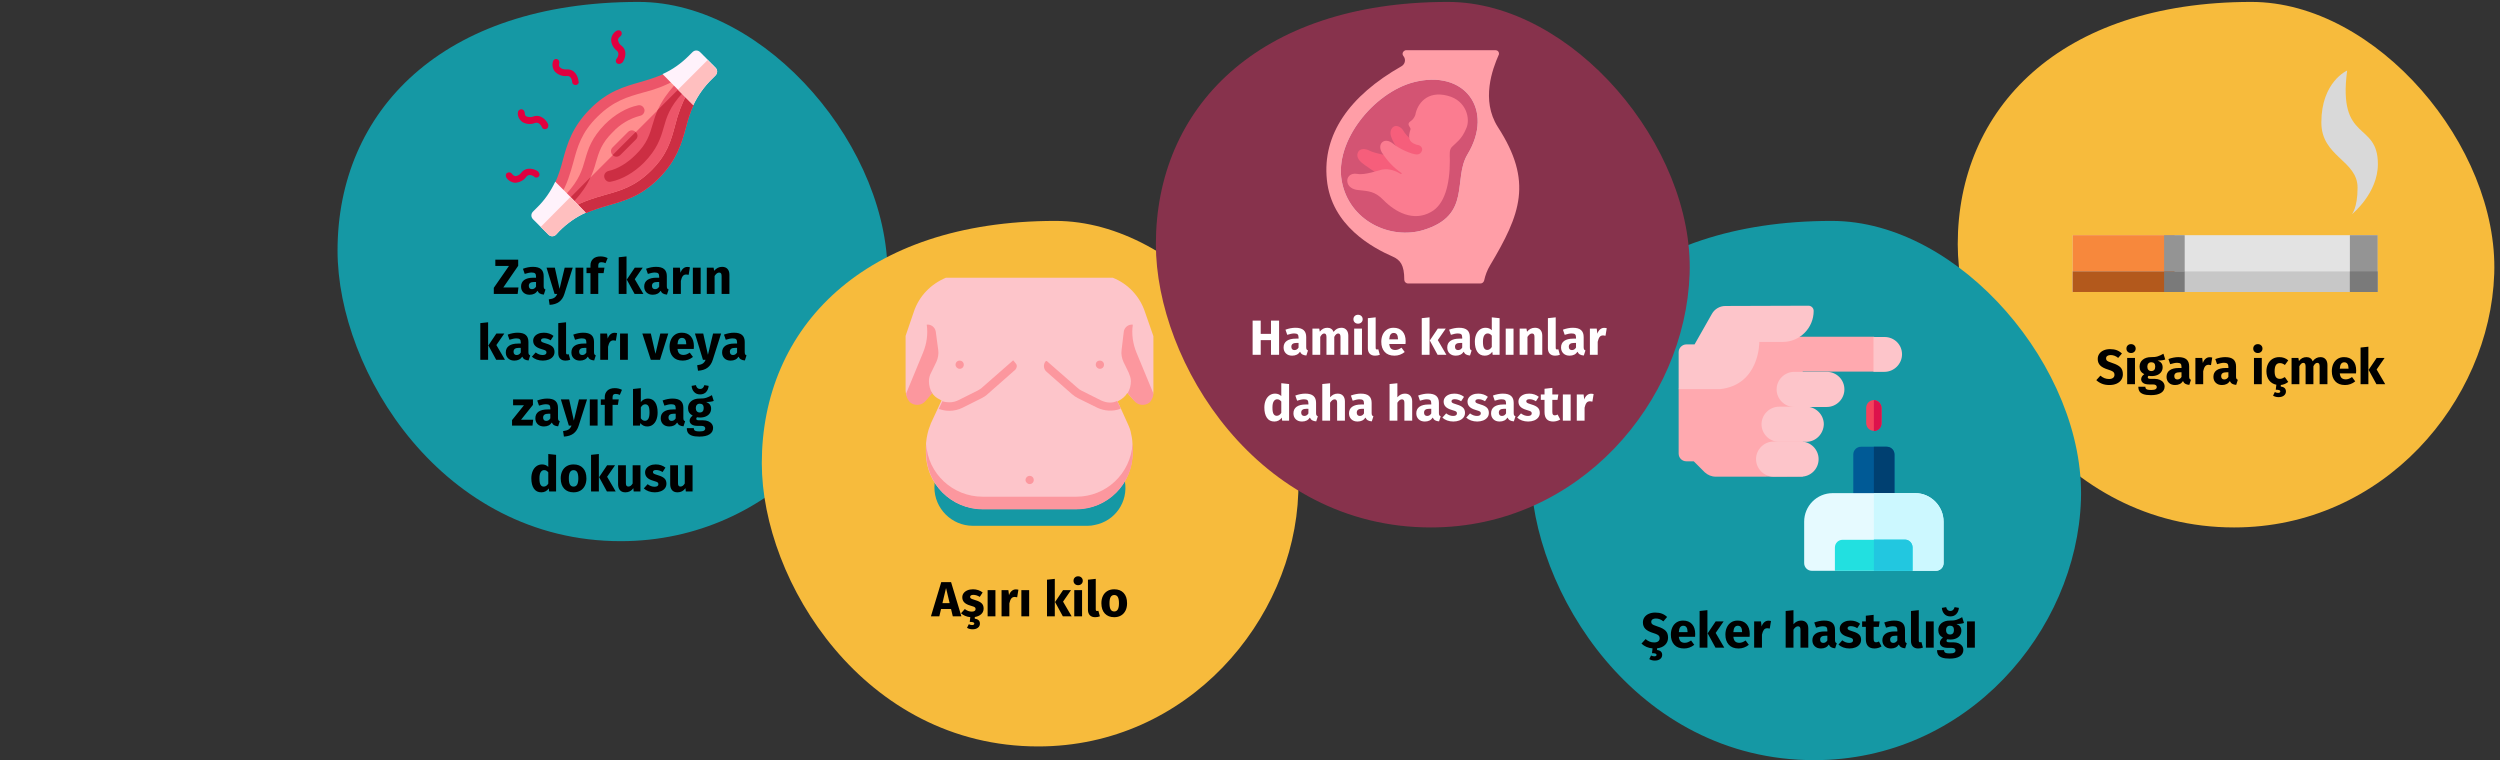 <?xml version="1.0" encoding="UTF-8"?>
<svg xmlns="http://www.w3.org/2000/svg" xmlns:xlink="http://www.w3.org/1999/xlink" width="911px" height="277px" viewBox="0 0 911 277" version="1.1">
  <rect x="0" y="0" width="911" height="277" fill="#333333" stroke="none"/>
  <title>hernien-ursache-tr</title>
  <g id="Page-1" stroke="none" stroke-width="1" fill="none" fill-rule="evenodd">
    <g id="vorlage" transform="translate(2, -10891)">
      <g id="hernien-ursache-tr" transform="translate(-2, 10891)">
        <rect id="Rectangle" x="0" y="0" width="911" height="277"></rect>
        <g id="Group_5_" transform="translate(122.9, 0.6)">
          <path d="M10.4,0 L775.7,0 C781.4,0 786.1,6.7 786.1,14.9 L786.1,261.1 C786.1,269.3 781.4,276 775.7,276 L10.4,276 C4.7,276 0,269.3 0,261.1 L0,14.9 C0,6.7 4.7,0 10.4,0 Z" id="path-3"></path>
          <g id="Group-Copy-2" transform="translate(590.5, 0.1)" fill-rule="nonzero">
            <path d="M100.7,191.5 C155.1,191.5 193.9,145.6 195.5,99.1 C197.1,52.6 152.6,0 107,0 C37.1,0 0,39 0,88.3 C0,131.3 37.4,191.5 100.7,191.5 Z" id="Oval-Copy-4-3" fill="#F7BB3C"></path>
            <path d="M55.226,139.606 C56.246,139.606 57.128,139.441 57.872,139.111 C58.616,138.781 59.186,138.319 59.582,137.725 C59.978,137.131 60.176,136.444 60.176,135.664 C60.176,134.572 59.876,133.729 59.276,133.135 C58.676,132.541 57.74,132.04 56.468,131.632 C55.796,131.416 55.292,131.23 54.956,131.074 C54.62,130.918 54.386,130.753 54.254,130.579 C54.122,130.405 54.056,130.18 54.056,129.904 C54.056,129.508 54.206,129.205 54.506,128.995 C54.806,128.785 55.214,128.68 55.73,128.68 C56.702,128.68 57.614,129.028 58.466,129.724 L58.466,129.724 L59.834,128.122 C59.27,127.582 58.643,127.18 57.953,126.916 C57.263,126.652 56.45,126.52 55.514,126.52 C54.65,126.52 53.876,126.667 53.192,126.961 C52.508,127.255 51.974,127.675 51.59,128.221 C51.206,128.767 51.014,129.4 51.014,130.12 C51.014,131.056 51.305,131.83 51.887,132.442 C52.469,133.054 53.45,133.57 54.83,133.99 C55.442,134.182 55.91,134.362 56.234,134.53 C56.558,134.698 56.786,134.887 56.918,135.097 C57.05,135.307 57.116,135.568 57.116,135.88 C57.116,136.36 56.939,136.735 56.585,137.005 C56.231,137.275 55.748,137.41 55.136,137.41 C54.536,137.41 53.981,137.308 53.471,137.104 C52.961,136.9 52.466,136.594 51.986,136.186 L51.986,136.186 L50.492,137.824 C51.056,138.364 51.731,138.796 52.517,139.12 C53.303,139.444 54.206,139.606 55.226,139.606 Z M63.146,127.942 C63.638,127.942 64.043,127.789 64.361,127.483 C64.679,127.177 64.838,126.79 64.838,126.322 C64.838,125.854 64.679,125.467 64.361,125.161 C64.043,124.855 63.638,124.702 63.146,124.702 C62.654,124.702 62.252,124.855 61.94,125.161 C61.628,125.467 61.472,125.854 61.472,126.322 C61.472,126.79 61.628,127.177 61.94,127.483 C62.252,127.789 62.654,127.942 63.146,127.942 Z M64.586,139.3 L64.586,129.742 L61.742,129.742 L61.742,139.3 L64.586,139.3 Z M70.382,143.296 C72.002,143.296 73.241,143.017 74.099,142.459 C74.957,141.901 75.386,141.124 75.386,140.128 C75.386,139.6 75.236,139.126 74.936,138.706 C74.636,138.286 74.21,137.956 73.658,137.716 C73.106,137.476 72.464,137.356 71.732,137.356 L71.732,137.356 L70.292,137.356 C69.872,137.356 69.593,137.305 69.455,137.203 C69.317,137.101 69.248,136.96 69.248,136.78 C69.248,136.672 69.275,136.567 69.329,136.465 C69.383,136.363 69.458,136.288 69.554,136.24 C69.902,136.312 70.268,136.348 70.652,136.348 C71.468,136.348 72.179,136.21 72.785,135.934 C73.391,135.658 73.856,135.277 74.18,134.791 C74.504,134.305 74.666,133.756 74.666,133.144 C74.666,132.532 74.522,132.034 74.234,131.65 C73.946,131.266 73.49,130.942 72.866,130.678 C74.078,130.678 74.996,130.552 75.62,130.3 L75.62,130.3 L74.954,128.194 C74.246,128.614 73.559,128.932 72.893,129.148 C72.227,129.364 71.414,129.46 70.454,129.436 C69.194,129.436 68.18,129.751 67.412,130.381 C66.644,131.011 66.26,131.86 66.26,132.928 C66.26,133.552 66.395,134.083 66.665,134.521 C66.935,134.959 67.37,135.34 67.97,135.664 C67.622,135.88 67.346,136.153 67.142,136.483 C66.938,136.813 66.836,137.152 66.836,137.5 C66.836,138.052 67.079,138.505 67.565,138.859 C68.051,139.213 68.786,139.39 69.77,139.39 L69.77,139.39 L71.156,139.39 C71.612,139.39 71.954,139.474 72.182,139.642 C72.41,139.81 72.524,140.038 72.524,140.326 C72.524,140.674 72.374,140.941 72.074,141.127 C71.774,141.313 71.234,141.406 70.454,141.406 C69.89,141.406 69.458,141.364 69.158,141.28 C68.858,141.196 68.651,141.07 68.537,140.902 C68.423,140.734 68.366,140.506 68.366,140.218 L68.366,140.218 L65.81,140.218 C65.81,140.89 65.945,141.448 66.215,141.892 C66.485,142.336 66.956,142.681 67.628,142.927 C68.3,143.173 69.218,143.296 70.382,143.296 Z M70.526,134.512 C70.082,134.512 69.731,134.371 69.473,134.089 C69.215,133.807 69.086,133.408 69.086,132.892 C69.086,132.4 69.215,132.013 69.473,131.731 C69.731,131.449 70.082,131.308 70.526,131.308 C71.486,131.308 71.966,131.824 71.966,132.856 C71.966,133.408 71.843,133.822 71.597,134.098 C71.351,134.374 70.994,134.512 70.526,134.512 Z M79.202,139.606 C80.498,139.606 81.458,139.126 82.082,138.166 C82.286,138.622 82.574,138.955 82.946,139.165 C83.318,139.375 83.798,139.504 84.386,139.552 L84.386,139.552 L84.98,137.698 C84.752,137.614 84.587,137.488 84.485,137.32 C84.383,137.152 84.332,136.888 84.332,136.528 L84.332,136.528 L84.332,132.82 C84.332,131.692 84.014,130.846 83.378,130.282 C82.742,129.718 81.74,129.436 80.372,129.436 C79.832,129.436 79.247,129.496 78.617,129.616 C77.987,129.736 77.372,129.91 76.772,130.138 L76.772,130.138 L77.42,132.01 C77.888,131.854 78.344,131.731 78.788,131.641 C79.232,131.551 79.61,131.506 79.922,131.506 C80.522,131.506 80.942,131.611 81.182,131.821 C81.422,132.031 81.542,132.418 81.542,132.982 L81.542,132.982 L81.542,133.396 L80.57,133.396 C79.118,133.396 78.008,133.672 77.24,134.224 C76.472,134.776 76.088,135.574 76.088,136.618 C76.088,137.506 76.37,138.226 76.934,138.778 C77.498,139.33 78.254,139.606 79.202,139.606 Z M80.03,137.572 C79.682,137.572 79.409,137.467 79.211,137.257 C79.013,137.047 78.914,136.75 78.914,136.366 C78.914,135.886 79.073,135.532 79.391,135.304 C79.709,135.076 80.192,134.962 80.84,134.962 L80.84,134.962 L81.542,134.962 L81.542,136.654 C81.182,137.266 80.678,137.572 80.03,137.572 Z M89.444,139.3 L89.444,134.566 C89.612,133.786 89.843,133.201 90.137,132.811 C90.431,132.421 90.86,132.226 91.424,132.226 C91.64,132.226 91.928,132.268 92.288,132.352 L92.288,132.352 L92.738,129.598 C92.45,129.514 92.132,129.472 91.784,129.472 C91.232,129.472 90.737,129.661 90.299,130.039 C89.861,130.417 89.534,130.936 89.318,131.596 L89.318,131.596 L89.084,129.742 L86.6,129.742 L86.6,139.3 L89.444,139.3 Z M96.284,139.606 C97.58,139.606 98.54,139.126 99.164,138.166 C99.368,138.622 99.656,138.955 100.028,139.165 C100.4,139.375 100.88,139.504 101.468,139.552 L101.468,139.552 L102.062,137.698 C101.834,137.614 101.669,137.488 101.567,137.32 C101.465,137.152 101.414,136.888 101.414,136.528 L101.414,136.528 L101.414,132.82 C101.414,131.692 101.096,130.846 100.46,130.282 C99.824,129.718 98.822,129.436 97.454,129.436 C96.914,129.436 96.329,129.496 95.699,129.616 C95.069,129.736 94.454,129.91 93.854,130.138 L93.854,130.138 L94.502,132.01 C94.97,131.854 95.426,131.731 95.87,131.641 C96.314,131.551 96.692,131.506 97.004,131.506 C97.604,131.506 98.024,131.611 98.264,131.821 C98.504,132.031 98.624,132.418 98.624,132.982 L98.624,132.982 L98.624,133.396 L97.652,133.396 C96.2,133.396 95.09,133.672 94.322,134.224 C93.554,134.776 93.17,135.574 93.17,136.618 C93.17,137.506 93.452,138.226 94.016,138.778 C94.58,139.33 95.336,139.606 96.284,139.606 Z M97.112,137.572 C96.764,137.572 96.491,137.467 96.293,137.257 C96.095,137.047 95.996,136.75 95.996,136.366 C95.996,135.886 96.155,135.532 96.473,135.304 C96.791,135.076 97.274,134.962 97.922,134.962 L97.922,134.962 L98.624,134.962 L98.624,136.654 C98.264,137.266 97.76,137.572 97.112,137.572 Z M109.352,127.942 C109.844,127.942 110.249,127.789 110.567,127.483 C110.885,127.177 111.044,126.79 111.044,126.322 C111.044,125.854 110.885,125.467 110.567,125.161 C110.249,124.855 109.844,124.702 109.352,124.702 C108.86,124.702 108.458,124.855 108.146,125.161 C107.834,125.467 107.678,125.854 107.678,126.322 C107.678,126.79 107.834,127.177 108.146,127.483 C108.458,127.789 108.86,127.942 109.352,127.942 Z M110.792,139.3 L110.792,129.742 L107.948,129.742 L107.948,139.3 L110.792,139.3 Z M116.912,144.016 C117.728,144.016 118.379,143.824 118.865,143.44 C119.351,143.056 119.594,142.558 119.594,141.946 C119.594,141.442 119.441,141.037 119.135,140.731 C118.829,140.425 118.358,140.236 117.722,140.164 L117.722,140.164 L117.722,139.588 C118.718,139.492 119.624,139.12 120.44,138.472 L120.44,138.472 L119.198,136.708 C118.826,136.936 118.508,137.101 118.244,137.203 C117.98,137.305 117.686,137.356 117.362,137.356 C116.75,137.356 116.282,137.146 115.958,136.726 C115.634,136.306 115.472,135.592 115.472,134.584 C115.472,133.54 115.634,132.784 115.958,132.316 C116.282,131.848 116.762,131.614 117.398,131.614 C118.01,131.614 118.616,131.842 119.216,132.298 L119.216,132.298 L120.44,130.606 C119.972,130.21 119.474,129.916 118.946,129.724 C118.418,129.532 117.824,129.436 117.164,129.436 C116.228,129.436 115.406,129.655 114.698,130.093 C113.99,130.531 113.444,131.14 113.06,131.92 C112.676,132.7 112.484,133.594 112.484,134.602 C112.484,135.91 112.805,136.996 113.447,137.86 C114.089,138.724 114.974,139.27 116.102,139.498 L116.102,139.498 L115.886,141.316 C116.462,141.316 116.882,141.364 117.146,141.46 C117.41,141.556 117.542,141.712 117.542,141.928 C117.542,142.288 117.26,142.468 116.696,142.468 C116.336,142.468 115.952,142.366 115.544,142.162 L115.544,142.162 L114.896,143.476 C115.136,143.632 115.43,143.761 115.778,143.863 C116.126,143.965 116.504,144.016 116.912,144.016 Z M124.49,139.3 L124.49,132.766 C124.706,132.358 124.931,132.049 125.165,131.839 C125.399,131.629 125.66,131.524 125.948,131.524 C126.488,131.524 126.758,131.95 126.758,132.802 L126.758,132.802 L126.758,139.3 L129.602,139.3 L129.602,132.766 C129.818,132.346 130.04,132.034 130.268,131.83 C130.496,131.626 130.76,131.524 131.06,131.524 C131.6,131.524 131.87,131.95 131.87,132.802 L131.87,132.802 L131.87,139.3 L134.714,139.3 L134.714,132.316 C134.714,131.416 134.486,130.711 134.03,130.201 C133.574,129.691 132.968,129.436 132.212,129.436 C131.612,129.436 131.081,129.559 130.619,129.805 C130.157,130.051 129.734,130.432 129.35,130.948 C129.17,130.468 128.885,130.096 128.495,129.832 C128.105,129.568 127.64,129.436 127.1,129.436 C126.524,129.436 126.011,129.553 125.561,129.787 C125.111,130.021 124.7,130.378 124.328,130.858 L124.328,130.858 L124.13,129.742 L121.646,129.742 L121.646,139.3 L124.49,139.3 Z M141.122,139.606 C142.49,139.606 143.732,139.162 144.848,138.274 L144.848,138.274 L143.678,136.69 C143.258,136.978 142.868,137.191 142.508,137.329 C142.148,137.467 141.776,137.536 141.392,137.536 C140.756,137.536 140.258,137.374 139.898,137.05 C139.538,136.726 139.31,136.162 139.214,135.358 L139.214,135.358 L145.136,135.358 C145.172,135.07 145.19,134.728 145.19,134.332 C145.19,132.796 144.8,131.596 144.02,130.732 C143.24,129.868 142.16,129.436 140.78,129.436 C139.844,129.436 139.04,129.661 138.368,130.111 C137.696,130.561 137.186,131.173 136.838,131.947 C136.49,132.721 136.316,133.594 136.316,134.566 C136.316,136.102 136.73,137.326 137.558,138.238 C138.386,139.15 139.574,139.606 141.122,139.606 Z M142.4,133.648 L139.214,133.648 C139.274,132.82 139.439,132.226 139.709,131.866 C139.979,131.506 140.36,131.326 140.852,131.326 C141.86,131.326 142.376,132.058 142.4,133.522 L142.4,133.522 L142.4,133.648 Z M149.636,139.3 L149.636,125.638 L146.792,125.944 L146.792,139.3 L149.636,139.3 Z M155.774,139.3 L152.642,133.936 L155.54,129.742 L152.642,129.742 L149.726,134.08 L152.57,139.3 L155.774,139.3 Z" id="Sigaraiçmek" fill="#000000"></path>
            <g id="cigarette_edited" transform="translate(41.9, 25)">
              <rect id="Rectangle_1_" fill="#E3E3E3" x="0" y="60" width="111" height="20.7"></rect>
              <path d="M100,4.21884749e-15 C100,4.21884749e-15 90.6,4.1 90.6,18.9 C90.6,31.5 103.8,32.7 103.8,42.7 C103.8,50.1 101.7,52.4 101.7,52.4 C101.7,52.4 111.2,44.8 111.2,34.1 C111.2,18.3 96.5,26.5 100,4.21884749e-15 Z" id="Path" fill="#D9D9D9"></path>
              <rect id="Rectangle_2_" fill="#F7883C" x="0" y="60" width="37.1" height="20.7"></rect>
              <rect id="Rectangle_3_" fill="#949494" x="33.3" y="60" width="7.5" height="20.7"></rect>
              <rect id="Rectangle_4_" fill="#C7C7C7" x="0" y="73.2" width="111" height="7.5"></rect>
              <rect id="Rectangle_5_" fill="#949494" x="101" y="60" width="10.1" height="20.7"></rect>
              <rect id="Rectangle_6_" fill="#7A7A7A" x="101" y="73.2" width="10.1" height="7.5"></rect>
              <rect id="Rectangle_7_" fill="#B3591C" x="0" y="73.2" width="37.1" height="7.5"></rect>
              <rect id="Rectangle_8_" fill="#7A7A7A" x="33.3" y="73.2" width="7.5" height="7.5"></rect>
            </g>
          </g>
          <g id="Group-Copy-3" transform="translate(434.9, 79.9)" fill-rule="nonzero">
            <path d="M103.3,196.5 C159.1,196.5 198.9,149.4 200.5,101.7 C202.1,53.9 156.4,0 109.7,0 C38,0 0,39.9 0,90.6 C0,134.7 38.3,196.5 103.3,196.5 Z" id="Oval-Copy-4-4" fill="#1598A4"></path>
            <path d="M45.213,160.216 C46.029,160.216 46.68,160.024 47.166,159.64 C47.652,159.256 47.895,158.758 47.895,158.146 C47.895,157.642 47.742,157.237 47.436,156.931 C47.13,156.625 46.659,156.436 46.023,156.364 L46.023,156.364 L46.023,155.752 C47.283,155.608 48.267,155.185 48.975,154.483 C49.683,153.781 50.037,152.908 50.037,151.864 C50.037,150.772 49.737,149.929 49.137,149.335 C48.537,148.741 47.601,148.24 46.329,147.832 C45.657,147.616 45.153,147.43 44.817,147.274 C44.481,147.118 44.247,146.953 44.115,146.779 C43.983,146.605 43.917,146.38 43.917,146.104 C43.917,145.708 44.067,145.405 44.367,145.195 C44.667,144.985 45.075,144.88 45.591,144.88 C46.563,144.88 47.475,145.228 48.327,145.924 L48.327,145.924 L49.695,144.322 C49.131,143.782 48.504,143.38 47.814,143.116 C47.124,142.852 46.311,142.72 45.375,142.72 C44.511,142.72 43.737,142.867 43.053,143.161 C42.369,143.455 41.835,143.875 41.451,144.421 C41.067,144.967 40.875,145.6 40.875,146.32 C40.875,147.256 41.166,148.03 41.748,148.642 C42.33,149.254 43.311,149.77 44.691,150.19 C45.303,150.382 45.771,150.562 46.095,150.73 C46.419,150.898 46.647,151.087 46.779,151.297 C46.911,151.507 46.977,151.768 46.977,152.08 C46.977,152.56 46.8,152.935 46.446,153.205 C46.092,153.475 45.609,153.61 44.997,153.61 C44.397,153.61 43.842,153.508 43.332,153.304 C42.822,153.1 42.327,152.794 41.847,152.386 L41.847,152.386 L40.353,154.024 C41.433,155.056 42.777,155.638 44.385,155.77 L44.385,155.77 L44.187,157.516 C44.763,157.516 45.183,157.564 45.447,157.66 C45.711,157.756 45.843,157.912 45.843,158.128 C45.843,158.488 45.561,158.668 44.997,158.668 C44.637,158.668 44.253,158.566 43.845,158.362 L43.845,158.362 L43.197,159.676 C43.437,159.832 43.731,159.961 44.079,160.063 C44.427,160.165 44.805,160.216 45.213,160.216 Z M55.869,155.806 C57.237,155.806 58.479,155.362 59.595,154.474 L59.595,154.474 L58.425,152.89 C58.005,153.178 57.615,153.391 57.255,153.529 C56.895,153.667 56.523,153.736 56.139,153.736 C55.503,153.736 55.005,153.574 54.645,153.25 C54.285,152.926 54.057,152.362 53.961,151.558 L53.961,151.558 L59.883,151.558 C59.919,151.27 59.937,150.928 59.937,150.532 C59.937,148.996 59.547,147.796 58.767,146.932 C57.987,146.068 56.907,145.636 55.527,145.636 C54.591,145.636 53.787,145.861 53.115,146.311 C52.443,146.761 51.933,147.373 51.585,148.147 C51.237,148.921 51.063,149.794 51.063,150.766 C51.063,152.302 51.477,153.526 52.305,154.438 C53.133,155.35 54.321,155.806 55.869,155.806 Z M57.147,149.848 L53.961,149.848 C54.021,149.02 54.186,148.426 54.456,148.066 C54.726,147.706 55.107,147.526 55.599,147.526 C56.607,147.526 57.123,148.258 57.147,149.722 L57.147,149.722 L57.147,149.848 Z M64.383,155.5 L64.383,141.838 L61.539,142.144 L61.539,155.5 L64.383,155.5 Z M70.521,155.5 L67.389,150.136 L70.287,145.942 L67.389,145.942 L64.473,150.28 L67.317,155.5 L70.521,155.5 Z M75.741,155.806 C77.109,155.806 78.351,155.362 79.467,154.474 L79.467,154.474 L78.297,152.89 C77.877,153.178 77.487,153.391 77.127,153.529 C76.767,153.667 76.395,153.736 76.011,153.736 C75.375,153.736 74.877,153.574 74.517,153.25 C74.157,152.926 73.929,152.362 73.833,151.558 L73.833,151.558 L79.755,151.558 C79.791,151.27 79.809,150.928 79.809,150.532 C79.809,148.996 79.419,147.796 78.639,146.932 C77.859,146.068 76.779,145.636 75.399,145.636 C74.463,145.636 73.659,145.861 72.987,146.311 C72.315,146.761 71.805,147.373 71.457,148.147 C71.109,148.921 70.935,149.794 70.935,150.766 C70.935,152.302 71.349,153.526 72.177,154.438 C73.005,155.35 74.193,155.806 75.741,155.806 Z M77.019,149.848 L73.833,149.848 C73.893,149.02 74.058,148.426 74.328,148.066 C74.598,147.706 74.979,147.526 75.471,147.526 C76.479,147.526 76.995,148.258 77.019,149.722 L77.019,149.722 L77.019,149.848 Z M84.255,155.5 L84.255,150.766 C84.423,149.986 84.654,149.401 84.948,149.011 C85.242,148.621 85.671,148.426 86.235,148.426 C86.451,148.426 86.739,148.468 87.099,148.552 L87.099,148.552 L87.549,145.798 C87.261,145.714 86.943,145.672 86.595,145.672 C86.043,145.672 85.548,145.861 85.11,146.239 C84.672,146.617 84.345,147.136 84.129,147.796 L84.129,147.796 L83.895,145.942 L81.411,145.942 L81.411,155.5 L84.255,155.5 Z M95.739,155.5 L95.739,148.948 C96.267,148.132 96.819,147.724 97.395,147.724 C97.683,147.724 97.905,147.817 98.061,148.003 C98.217,148.189 98.295,148.522 98.295,149.002 L98.295,149.002 L98.295,155.5 L101.139,155.5 L101.139,148.516 C101.139,147.604 100.905,146.896 100.437,146.392 C99.969,145.888 99.321,145.636 98.493,145.636 C97.941,145.636 97.443,145.747 96.999,145.969 C96.555,146.191 96.135,146.524 95.739,146.968 L95.739,146.968 L95.739,141.856 L92.895,142.144 L92.895,155.5 L95.739,155.5 Z M105.747,155.806 C107.043,155.806 108.003,155.326 108.627,154.366 C108.831,154.822 109.119,155.155 109.491,155.365 C109.863,155.575 110.343,155.704 110.931,155.752 L110.931,155.752 L111.525,153.898 C111.297,153.814 111.132,153.688 111.03,153.52 C110.928,153.352 110.877,153.088 110.877,152.728 L110.877,152.728 L110.877,149.02 C110.877,147.892 110.559,147.046 109.923,146.482 C109.287,145.918 108.285,145.636 106.917,145.636 C106.377,145.636 105.792,145.696 105.162,145.816 C104.532,145.936 103.917,146.11 103.317,146.338 L103.317,146.338 L103.965,148.21 C104.433,148.054 104.889,147.931 105.333,147.841 C105.777,147.751 106.155,147.706 106.467,147.706 C107.067,147.706 107.487,147.811 107.727,148.021 C107.967,148.231 108.087,148.618 108.087,149.182 L108.087,149.182 L108.087,149.596 L107.115,149.596 C105.663,149.596 104.553,149.872 103.785,150.424 C103.017,150.976 102.633,151.774 102.633,152.818 C102.633,153.706 102.915,154.426 103.479,154.978 C104.043,155.53 104.799,155.806 105.747,155.806 Z M106.575,153.772 C106.227,153.772 105.954,153.667 105.756,153.457 C105.558,153.247 105.459,152.95 105.459,152.566 C105.459,152.086 105.618,151.732 105.936,151.504 C106.254,151.276 106.737,151.162 107.385,151.162 L107.385,151.162 L108.087,151.162 L108.087,152.854 C107.727,153.466 107.223,153.772 106.575,153.772 Z M116.133,155.806 C116.925,155.806 117.645,155.68 118.293,155.428 C118.941,155.176 119.451,154.813 119.823,154.339 C120.195,153.865 120.381,153.304 120.381,152.656 C120.381,151.84 120.138,151.201 119.652,150.739 C119.166,150.277 118.425,149.902 117.429,149.614 C116.853,149.446 116.427,149.302 116.151,149.182 C115.875,149.062 115.692,148.945 115.602,148.831 C115.512,148.717 115.467,148.57 115.467,148.39 C115.467,148.162 115.566,147.985 115.764,147.859 C115.962,147.733 116.247,147.67 116.619,147.67 C117.411,147.67 118.197,147.916 118.977,148.408 L118.977,148.408 L120.021,146.806 C119.565,146.434 119.037,146.146 118.437,145.942 C117.837,145.738 117.195,145.636 116.511,145.636 C115.731,145.636 115.044,145.765 114.45,146.023 C113.856,146.281 113.4,146.629 113.082,147.067 C112.764,147.505 112.605,148 112.605,148.552 C112.605,149.284 112.839,149.896 113.307,150.388 C113.775,150.88 114.483,151.264 115.431,151.54 C116.031,151.708 116.469,151.849 116.745,151.963 C117.021,152.077 117.207,152.2 117.303,152.332 C117.399,152.464 117.447,152.644 117.447,152.872 C117.447,153.16 117.324,153.382 117.078,153.538 C116.832,153.694 116.493,153.772 116.061,153.772 C115.173,153.772 114.327,153.46 113.523,152.836 L113.523,152.836 L112.137,154.384 C112.617,154.828 113.202,155.176 113.892,155.428 C114.582,155.68 115.329,155.806 116.133,155.806 Z M125.241,155.806 C125.697,155.806 126.156,155.74 126.618,155.608 C127.08,155.476 127.485,155.29 127.833,155.05 L127.833,155.05 L126.879,153.25 C126.519,153.454 126.177,153.556 125.853,153.556 C125.541,153.556 125.313,153.46 125.169,153.268 C125.025,153.076 124.953,152.758 124.953,152.314 L124.953,152.314 L124.953,147.922 L126.843,147.922 L127.149,145.942 L124.953,145.942 L124.953,143.548 L122.109,143.872 L122.109,145.942 L120.759,145.942 L120.759,147.922 L122.109,147.922 L122.109,152.35 C122.109,154.642 123.153,155.794 125.241,155.806 Z M131.253,155.806 C132.549,155.806 133.509,155.326 134.133,154.366 C134.337,154.822 134.625,155.155 134.997,155.365 C135.369,155.575 135.849,155.704 136.437,155.752 L136.437,155.752 L137.031,153.898 C136.803,153.814 136.638,153.688 136.536,153.52 C136.434,153.352 136.383,153.088 136.383,152.728 L136.383,152.728 L136.383,149.02 C136.383,147.892 136.065,147.046 135.429,146.482 C134.793,145.918 133.791,145.636 132.423,145.636 C131.883,145.636 131.298,145.696 130.668,145.816 C130.038,145.936 129.423,146.11 128.823,146.338 L128.823,146.338 L129.471,148.21 C129.939,148.054 130.395,147.931 130.839,147.841 C131.283,147.751 131.661,147.706 131.973,147.706 C132.573,147.706 132.993,147.811 133.233,148.021 C133.473,148.231 133.593,148.618 133.593,149.182 L133.593,149.182 L133.593,149.596 L132.621,149.596 C131.169,149.596 130.059,149.872 129.291,150.424 C128.523,150.976 128.139,151.774 128.139,152.818 C128.139,153.706 128.421,154.426 128.985,154.978 C129.549,155.53 130.305,155.806 131.253,155.806 Z M132.081,153.772 C131.733,153.772 131.46,153.667 131.262,153.457 C131.064,153.247 130.965,152.95 130.965,152.566 C130.965,152.086 131.124,151.732 131.442,151.504 C131.76,151.276 132.243,151.162 132.891,151.162 L132.891,151.162 L133.593,151.162 L133.593,152.854 C133.233,153.466 132.729,153.772 132.081,153.772 Z M141.189,155.806 C141.825,155.806 142.401,155.698 142.917,155.482 L142.917,155.482 L142.359,153.466 C142.215,153.526 142.059,153.556 141.891,153.556 C141.567,153.556 141.405,153.358 141.405,152.962 L141.405,152.962 L141.405,141.838 L138.561,142.144 L138.561,153.07 C138.561,153.946 138.792,154.621 139.254,155.095 C139.716,155.569 140.361,155.806 141.189,155.806 Z M146.841,155.5 L146.841,145.942 L143.997,145.942 L143.997,155.5 L146.841,155.5 Z M152.907,144.124 C153.819,144.124 154.548,143.83 155.094,143.242 C155.64,142.654 155.949,141.91 156.021,141.01 L156.021,141.01 L154.455,140.74 C154.203,141.676 153.687,142.144 152.907,142.144 C152.115,142.144 151.605,141.676 151.377,140.74 L151.377,140.74 L149.811,141.01 C149.883,141.922 150.189,142.669 150.729,143.251 C151.269,143.833 151.995,144.124 152.907,144.124 Z M152.637,159.496 C154.257,159.496 155.496,159.217 156.354,158.659 C157.212,158.101 157.641,157.324 157.641,156.328 C157.641,155.8 157.491,155.326 157.191,154.906 C156.891,154.486 156.465,154.156 155.913,153.916 C155.361,153.676 154.719,153.556 153.987,153.556 L153.987,153.556 L152.547,153.556 C152.127,153.556 151.848,153.505 151.71,153.403 C151.572,153.301 151.503,153.16 151.503,152.98 C151.503,152.872 151.53,152.767 151.584,152.665 C151.638,152.563 151.713,152.488 151.809,152.44 C152.157,152.512 152.523,152.548 152.907,152.548 C153.723,152.548 154.434,152.41 155.04,152.134 C155.646,151.858 156.111,151.477 156.435,150.991 C156.759,150.505 156.921,149.956 156.921,149.344 C156.921,148.732 156.777,148.234 156.489,147.85 C156.201,147.466 155.745,147.142 155.121,146.878 C156.333,146.878 157.251,146.752 157.875,146.5 L157.875,146.5 L157.209,144.394 C156.501,144.814 155.814,145.132 155.148,145.348 C154.482,145.564 153.669,145.66 152.709,145.636 C151.449,145.636 150.435,145.951 149.667,146.581 C148.899,147.211 148.515,148.06 148.515,149.128 C148.515,149.752 148.65,150.283 148.92,150.721 C149.19,151.159 149.625,151.54 150.225,151.864 C149.877,152.08 149.601,152.353 149.397,152.683 C149.193,153.013 149.091,153.352 149.091,153.7 C149.091,154.252 149.334,154.705 149.82,155.059 C150.306,155.413 151.041,155.59 152.025,155.59 L152.025,155.59 L153.411,155.59 C153.867,155.59 154.209,155.674 154.437,155.842 C154.665,156.01 154.779,156.238 154.779,156.526 C154.779,156.874 154.629,157.141 154.329,157.327 C154.029,157.513 153.489,157.606 152.709,157.606 C152.145,157.606 151.713,157.564 151.413,157.48 C151.113,157.396 150.906,157.27 150.792,157.102 C150.678,156.934 150.621,156.706 150.621,156.418 L150.621,156.418 L148.065,156.418 C148.065,157.09 148.2,157.648 148.47,158.092 C148.74,158.536 149.211,158.881 149.883,159.127 C150.555,159.373 151.473,159.496 152.637,159.496 Z M152.781,150.712 C152.337,150.712 151.986,150.571 151.728,150.289 C151.47,150.007 151.341,149.608 151.341,149.092 C151.341,148.6 151.47,148.213 151.728,147.931 C151.986,147.649 152.337,147.508 152.781,147.508 C153.741,147.508 154.221,148.024 154.221,149.056 C154.221,149.608 154.098,150.022 153.852,150.298 C153.606,150.574 153.249,150.712 152.781,150.712 Z M161.835,155.5 L161.835,145.942 L158.991,145.942 L158.991,155.5 L161.835,155.5 Z" id="Şekerhastalığı" fill="#000000"></path>
            <g id="diabetes" transform="translate(53.9, 30.9)">
              <g id="Group" transform="translate(45.738, 34.398)">
                <path d="M32.9,19.8 L32.9,34.9 L17.9,34.9 L17.9,19.8 C17.9,18.2 19.2,17 20.7,17 L30.1,17 C31.6,17 32.9,18.2 32.9,19.8 Z" id="Path_1_" fill="#005A96"></path>
                <path d="M32.9,19.8 L32.9,34.9 L25.4,34.9 L25.4,17 L30.1,17 C31.6,17 32.9,18.2 32.9,19.8 Z" id="Path_2_" fill="#004071"></path>
                <path d="M50.8,44.3 L50.8,59.4 C50.8,61 49.5,62.2 48,62.2 L2.8,62.2 C1.2,62.2 1.42108547e-14,60.9 1.42108547e-14,59.4 L1.42108547e-14,44.3 C1.42108547e-14,38.6 4.6,33.9 10.4,33.9 L40.5,33.9 C46.1,33.9 50.8,38.6 50.8,44.3 L50.8,44.3 Z" id="Path_3_" fill="#E6FAFF"></path>
                <path d="M50.8,44.3 L50.8,59.4 C50.8,61 49.5,62.2 48,62.2 L25.4,62.2 L25.4,33.9 L40.5,33.9 C46.1,33.9 50.8,38.6 50.8,44.3 Z" id="Path_4_" fill="#CCF8FF"></path>
                <path d="M25.4,1.44328993e-15 C23.8,1.44328993e-15 22.6,1.3 22.6,2.8 L22.6,8.4 C22.6,10 23.9,11.2 25.4,11.2 C27,11.2 28.2,9.9 28.2,8.4 L28.2,2.9 C28.2,1.3 26.9,1.44328993e-15 25.4,1.44328993e-15 Z" id="Path_5_" fill="#F4425C"></path>
                <path d="M28.2,2.9 L28.2,8.5 C28.2,10.1 26.9,11.3 25.4,11.3 L25.4,1.44328993e-15 C26.9,1.44328993e-15 28.2,1.3 28.2,2.9 Z" id="Path_6_" fill="#DD124C"></path>
                <path d="M39.5,53.7 L39.5,62.2 L11.2,62.2 L11.2,53.7 C11.2,52.1 12.5,50.9 14,50.9 L36.6,50.9 C38.2,50.8 39.5,52.1 39.5,53.7 L39.5,53.7 Z" id="Path_7_" fill="#22E0E0"></path>
                <path d="M39.5,53.7 L39.5,62.2 L25.4,62.2 L25.4,50.8 L36.7,50.8 C38.2,50.8 39.5,52.1 39.5,53.7 L39.5,53.7 Z" id="Path_8_" fill="#22C7E0"></path>
              </g>
              <g id="Group_1_" transform="translate(0, -0)">
                <path d="M72,12.3 L72,23.1 C71.6,23.5 71.4,23.7 71.1,24 L45.2,24 L45.3,62.2 L29.4,62.3 L13.5,62.3 C12,62.3 10.6,61.7 9.5,60.7 L5.5,56.7 L2.8,56.7 C1.2,56.7 0,55.4 0,53.9 L0,30.3 L18.8,11.3 L71.2,11.3 C71.5,11.7 71.7,11.9 72,12.3 Z" id="Path_9_" fill="#FFA9AF"></path>
                <path d="M81.4,17.7 C81.4,21.2 78.5,24.1 75,24.1 L71,24.1 L71,11.4 L75,11.4 C78.6,11.4 81.4,14.2 81.4,17.7 Z" id="Path_10_" fill="#FDC5CA"></path>
                <g id="Path_11_" transform="translate(0, 0)" fill="#FDC5CA">
                  <path d="M2.8,14.1 L5.8,14.1 L12.1,3 C13.1,1.2 15,0.1 17,0.1 L47.3,-1.66533454e-15 C48.3,-1.66533454e-15 49.2,0.8 49.2,1.9 C49.2,8.1 44.2,13.2 37.9,13.2 L29.4,13.2 C29.4,13.2 29.6,28.8 15.1,30.4 L0,30.4 L0,16.9 C0,15.4 1.3,14.1 2.8,14.1 Z" id="Path"></path>
                  <path d="M60.4,30.5 C60.4,34 57.5,36.9 54,36.9 L42.1,36.9 C38.6,36.9 35.7,34 35.7,30.5 C35.7,27 38.6,24.1 42.1,24.1 L54,24.1 C57.5,24.1 60.4,26.9 60.4,30.5 Z" id="Path"></path>
                  <path d="M46.5,49.6 L36.6,49.6 C33.1,49.6 30.2,46.7 30.2,43.2 C30.2,39.7 33.1,36.8 36.6,36.8 L46.5,36.8 C50,36.8 52.9,39.7 52.9,43.2 C52.8,46.7 50,49.6 46.5,49.6 L46.5,49.6 Z" id="Path"></path>
                  <path d="M44.6,62.3 L34.6,62.3 C31.1,62.3 28.2,59.4 28.2,55.9 C28.2,52.4 31.1,49.5 34.6,49.5 L44.6,49.5 C48.1,49.5 51,52.4 51,55.9 C51,59.5 48.1,62.3 44.6,62.3 L44.6,62.3 Z" id="Path"></path>
                </g>
              </g>
            </g>
          </g>
          <g id="Group" transform="translate(0.1, 0.1)" fill-rule="nonzero">
            <path d="M103.2,196.5 C159,196.5 198.8,149.4 200.4,101.7 C202,53.9 156.4,0 109.7,0 C38,0 0,39.9 0,90.6 C0,134.7 38.3,196.5 103.2,196.5 Z" id="Oval-Copy-4-4_1_" fill="#1598A4"></path>
            <path d="M65.633,106.4 L65.921,104.042 L60.413,104.042 L65.831,96.158 L65.831,93.926 L57.497,93.926 L57.497,96.212 L62.465,96.212 L56.939,104.186 L56.939,106.4 L65.633,106.4 Z M69.989,106.706 C71.285,106.706 72.245,106.226 72.869,105.266 C73.073,105.722 73.361,106.055 73.733,106.265 C74.105,106.475 74.585,106.604 75.173,106.652 L75.173,106.652 L75.767,104.798 C75.539,104.714 75.374,104.588 75.272,104.42 C75.17,104.252 75.119,103.988 75.119,103.628 L75.119,103.628 L75.119,99.92 C75.119,98.792 74.801,97.946 74.165,97.382 C73.529,96.818 72.527,96.536 71.159,96.536 C70.619,96.536 70.034,96.596 69.404,96.716 C68.774,96.836 68.159,97.01 67.559,97.238 L67.559,97.238 L68.207,99.11 C68.675,98.954 69.131,98.831 69.575,98.741 C70.019,98.651 70.397,98.606 70.709,98.606 C71.309,98.606 71.729,98.711 71.969,98.921 C72.209,99.131 72.329,99.518 72.329,100.082 L72.329,100.082 L72.329,100.496 L71.357,100.496 C69.905,100.496 68.795,100.772 68.027,101.324 C67.259,101.876 66.875,102.674 66.875,103.718 C66.875,104.606 67.157,105.326 67.721,105.878 C68.285,106.43 69.041,106.706 69.989,106.706 Z M70.817,104.672 C70.469,104.672 70.196,104.567 69.998,104.357 C69.8,104.147 69.701,103.85 69.701,103.466 C69.701,102.986 69.86,102.632 70.178,102.404 C70.496,102.176 70.979,102.062 71.627,102.062 L71.627,102.062 L72.329,102.062 L72.329,103.754 C71.969,104.366 71.465,104.672 70.817,104.672 Z M77.279,110.396 C78.743,110.312 79.91,109.937 80.78,109.271 C81.65,108.605 82.277,107.654 82.661,106.418 L82.661,106.418 L85.703,96.842 L82.769,96.842 L80.897,104.582 L79.187,96.842 L76.163,96.842 L79.079,106.4 L80.051,106.4 C79.787,107.036 79.436,107.498 78.998,107.786 C78.56,108.074 77.885,108.278 76.973,108.398 L76.973,108.398 L77.279,110.396 Z M89.555,106.4 L89.555,96.842 L86.711,96.842 L86.711,106.4 L89.555,106.4 Z M95.009,106.4 L95.009,98.822 L96.953,98.822 L97.259,96.842 L95.009,96.842 L95.009,96.104 C95.009,95.648 95.099,95.324 95.279,95.132 C95.459,94.94 95.753,94.844 96.161,94.844 C96.677,94.844 97.175,94.964 97.655,95.204 L97.655,95.204 L98.429,93.35 C97.637,92.942 96.767,92.738 95.819,92.738 C94.643,92.738 93.74,93.041 93.11,93.647 C92.48,94.253 92.165,95.036 92.165,95.996 L92.165,95.996 L92.165,96.842 L90.725,96.842 L90.725,98.822 L92.165,98.822 L92.165,106.4 L95.009,106.4 Z M105.305,106.4 L105.305,92.738 L102.461,93.044 L102.461,106.4 L105.305,106.4 Z M111.443,106.4 L108.311,101.036 L111.209,96.842 L108.311,96.842 L105.395,101.18 L108.239,106.4 L111.443,106.4 Z M114.863,106.706 C116.159,106.706 117.119,106.226 117.743,105.266 C117.947,105.722 118.235,106.055 118.607,106.265 C118.979,106.475 119.459,106.604 120.047,106.652 L120.047,106.652 L120.641,104.798 C120.413,104.714 120.248,104.588 120.146,104.42 C120.044,104.252 119.993,103.988 119.993,103.628 L119.993,103.628 L119.993,99.92 C119.993,98.792 119.675,97.946 119.039,97.382 C118.403,96.818 117.401,96.536 116.033,96.536 C115.493,96.536 114.908,96.596 114.278,96.716 C113.648,96.836 113.033,97.01 112.433,97.238 L112.433,97.238 L113.081,99.11 C113.549,98.954 114.005,98.831 114.449,98.741 C114.893,98.651 115.271,98.606 115.583,98.606 C116.183,98.606 116.603,98.711 116.843,98.921 C117.083,99.131 117.203,99.518 117.203,100.082 L117.203,100.082 L117.203,100.496 L116.231,100.496 C114.779,100.496 113.669,100.772 112.901,101.324 C112.133,101.876 111.749,102.674 111.749,103.718 C111.749,104.606 112.031,105.326 112.595,105.878 C113.159,106.43 113.915,106.706 114.863,106.706 Z M115.691,104.672 C115.343,104.672 115.07,104.567 114.872,104.357 C114.674,104.147 114.575,103.85 114.575,103.466 C114.575,102.986 114.734,102.632 115.052,102.404 C115.37,102.176 115.853,102.062 116.501,102.062 L116.501,102.062 L117.203,102.062 L117.203,103.754 C116.843,104.366 116.339,104.672 115.691,104.672 Z M125.105,106.4 L125.105,101.666 C125.273,100.886 125.504,100.301 125.798,99.911 C126.092,99.521 126.521,99.326 127.085,99.326 C127.301,99.326 127.589,99.368 127.949,99.452 L127.949,99.452 L128.399,96.698 C128.111,96.614 127.793,96.572 127.445,96.572 C126.893,96.572 126.398,96.761 125.96,97.139 C125.522,97.517 125.195,98.036 124.979,98.696 L124.979,98.696 L124.745,96.842 L122.261,96.842 L122.261,106.4 L125.105,106.4 Z M132.323,106.4 L132.323,96.842 L129.479,96.842 L129.479,106.4 L132.323,106.4 Z M137.399,106.4 L137.399,99.866 C137.927,99.038 138.479,98.624 139.055,98.624 C139.355,98.624 139.58,98.717 139.73,98.903 C139.88,99.089 139.955,99.422 139.955,99.902 L139.955,99.902 L139.955,106.4 L142.799,106.4 L142.799,99.416 C142.799,98.504 142.565,97.796 142.097,97.292 C141.629,96.788 140.981,96.536 140.153,96.536 C139.565,96.536 139.034,96.656 138.56,96.896 C138.086,97.136 137.645,97.496 137.237,97.976 L137.237,97.976 L137.039,96.842 L134.555,96.842 L134.555,106.4 L137.399,106.4 Z M54.869,130.4 L54.869,116.738 L52.025,117.044 L52.025,130.4 L54.869,130.4 Z M61.007,130.4 L57.875,125.036 L60.773,120.842 L57.875,120.842 L54.959,125.18 L57.803,130.4 L61.007,130.4 Z M64.427,130.706 C65.723,130.706 66.683,130.226 67.307,129.266 C67.511,129.722 67.799,130.055 68.171,130.265 C68.543,130.475 69.023,130.604 69.611,130.652 L69.611,130.652 L70.205,128.798 C69.977,128.714 69.812,128.588 69.71,128.42 C69.608,128.252 69.557,127.988 69.557,127.628 L69.557,127.628 L69.557,123.92 C69.557,122.792 69.239,121.946 68.603,121.382 C67.967,120.818 66.965,120.536 65.597,120.536 C65.057,120.536 64.472,120.596 63.842,120.716 C63.212,120.836 62.597,121.01 61.997,121.238 L61.997,121.238 L62.645,123.11 C63.113,122.954 63.569,122.831 64.013,122.741 C64.457,122.651 64.835,122.606 65.147,122.606 C65.747,122.606 66.167,122.711 66.407,122.921 C66.647,123.131 66.767,123.518 66.767,124.082 L66.767,124.082 L66.767,124.496 L65.795,124.496 C64.343,124.496 63.233,124.772 62.465,125.324 C61.697,125.876 61.313,126.674 61.313,127.718 C61.313,128.606 61.595,129.326 62.159,129.878 C62.723,130.43 63.479,130.706 64.427,130.706 Z M65.255,128.672 C64.907,128.672 64.634,128.567 64.436,128.357 C64.238,128.147 64.139,127.85 64.139,127.466 C64.139,126.986 64.298,126.632 64.616,126.404 C64.934,126.176 65.417,126.062 66.065,126.062 L66.065,126.062 L66.767,126.062 L66.767,127.754 C66.407,128.366 65.903,128.672 65.255,128.672 Z M74.813,130.706 C75.605,130.706 76.325,130.58 76.973,130.328 C77.621,130.076 78.131,129.713 78.503,129.239 C78.875,128.765 79.061,128.204 79.061,127.556 C79.061,126.74 78.818,126.101 78.332,125.639 C77.846,125.177 77.105,124.802 76.109,124.514 C75.533,124.346 75.107,124.202 74.831,124.082 C74.555,123.962 74.372,123.845 74.282,123.731 C74.192,123.617 74.147,123.47 74.147,123.29 C74.147,123.062 74.246,122.885 74.444,122.759 C74.642,122.633 74.927,122.57 75.299,122.57 C76.091,122.57 76.877,122.816 77.657,123.308 L77.657,123.308 L78.701,121.706 C78.245,121.334 77.717,121.046 77.117,120.842 C76.517,120.638 75.875,120.536 75.191,120.536 C74.411,120.536 73.724,120.665 73.13,120.923 C72.536,121.181 72.08,121.529 71.762,121.967 C71.444,122.405 71.285,122.9 71.285,123.452 C71.285,124.184 71.519,124.796 71.987,125.288 C72.455,125.78 73.163,126.164 74.111,126.44 C74.711,126.608 75.149,126.749 75.425,126.863 C75.701,126.977 75.887,127.1 75.983,127.232 C76.079,127.364 76.127,127.544 76.127,127.772 C76.127,128.06 76.004,128.282 75.758,128.438 C75.512,128.594 75.173,128.672 74.741,128.672 C73.853,128.672 73.007,128.36 72.203,127.736 L72.203,127.736 L70.817,129.284 C71.297,129.728 71.882,130.076 72.572,130.328 C73.262,130.58 74.009,130.706 74.813,130.706 Z M83.057,130.706 C83.693,130.706 84.269,130.598 84.785,130.382 L84.785,130.382 L84.227,128.366 C84.083,128.426 83.927,128.456 83.759,128.456 C83.435,128.456 83.273,128.258 83.273,127.862 L83.273,127.862 L83.273,116.738 L80.429,117.044 L80.429,127.97 C80.429,128.846 80.66,129.521 81.122,129.995 C81.584,130.469 82.229,130.706 83.057,130.706 Z M88.331,130.706 C89.627,130.706 90.587,130.226 91.211,129.266 C91.415,129.722 91.703,130.055 92.075,130.265 C92.447,130.475 92.927,130.604 93.515,130.652 L93.515,130.652 L94.109,128.798 C93.881,128.714 93.716,128.588 93.614,128.42 C93.512,128.252 93.461,127.988 93.461,127.628 L93.461,127.628 L93.461,123.92 C93.461,122.792 93.143,121.946 92.507,121.382 C91.871,120.818 90.869,120.536 89.501,120.536 C88.961,120.536 88.376,120.596 87.746,120.716 C87.116,120.836 86.501,121.01 85.901,121.238 L85.901,121.238 L86.549,123.11 C87.017,122.954 87.473,122.831 87.917,122.741 C88.361,122.651 88.739,122.606 89.051,122.606 C89.651,122.606 90.071,122.711 90.311,122.921 C90.551,123.131 90.671,123.518 90.671,124.082 L90.671,124.082 L90.671,124.496 L89.699,124.496 C88.247,124.496 87.137,124.772 86.369,125.324 C85.601,125.876 85.217,126.674 85.217,127.718 C85.217,128.606 85.499,129.326 86.063,129.878 C86.627,130.43 87.383,130.706 88.331,130.706 Z M89.159,128.672 C88.811,128.672 88.538,128.567 88.34,128.357 C88.142,128.147 88.043,127.85 88.043,127.466 C88.043,126.986 88.202,126.632 88.52,126.404 C88.838,126.176 89.321,126.062 89.969,126.062 L89.969,126.062 L90.671,126.062 L90.671,127.754 C90.311,128.366 89.807,128.672 89.159,128.672 Z M98.573,130.4 L98.573,125.666 C98.741,124.886 98.972,124.301 99.266,123.911 C99.56,123.521 99.989,123.326 100.553,123.326 C100.769,123.326 101.057,123.368 101.417,123.452 L101.417,123.452 L101.867,120.698 C101.579,120.614 101.261,120.572 100.913,120.572 C100.361,120.572 99.866,120.761 99.428,121.139 C98.99,121.517 98.663,122.036 98.447,122.696 L98.447,122.696 L98.213,120.842 L95.729,120.842 L95.729,130.4 L98.573,130.4 Z M105.791,130.4 L105.791,120.842 L102.947,120.842 L102.947,130.4 L105.791,130.4 Z M117.509,130.4 L120.515,120.842 L117.617,120.842 L115.853,128.24 L114.161,120.842 L111.065,120.842 L114.143,130.4 L117.509,130.4 Z M125.789,130.706 C127.157,130.706 128.399,130.262 129.515,129.374 L129.515,129.374 L128.345,127.79 C127.925,128.078 127.535,128.291 127.175,128.429 C126.815,128.567 126.443,128.636 126.059,128.636 C125.423,128.636 124.925,128.474 124.565,128.15 C124.205,127.826 123.977,127.262 123.881,126.458 L123.881,126.458 L129.803,126.458 C129.839,126.17 129.857,125.828 129.857,125.432 C129.857,123.896 129.467,122.696 128.687,121.832 C127.907,120.968 126.827,120.536 125.447,120.536 C124.511,120.536 123.707,120.761 123.035,121.211 C122.363,121.661 121.853,122.273 121.505,123.047 C121.157,123.821 120.983,124.694 120.983,125.666 C120.983,127.202 121.397,128.426 122.225,129.338 C123.053,130.25 124.241,130.706 125.789,130.706 Z M127.067,124.748 L123.881,124.748 C123.941,123.92 124.106,123.326 124.376,122.966 C124.646,122.606 125.027,122.426 125.519,122.426 C126.527,122.426 127.043,123.158 127.067,124.622 L127.067,124.622 L127.067,124.748 Z M131.351,134.396 C132.815,134.312 133.982,133.937 134.852,133.271 C135.722,132.605 136.349,131.654 136.733,130.418 L136.733,130.418 L139.775,120.842 L136.841,120.842 L134.969,128.582 L133.259,120.842 L130.235,120.842 L133.151,130.4 L134.123,130.4 C133.859,131.036 133.508,131.498 133.07,131.786 C132.632,132.074 131.957,132.278 131.045,132.398 L131.045,132.398 L131.351,134.396 Z M143.249,130.706 C144.545,130.706 145.505,130.226 146.129,129.266 C146.333,129.722 146.621,130.055 146.993,130.265 C147.365,130.475 147.845,130.604 148.433,130.652 L148.433,130.652 L149.027,128.798 C148.799,128.714 148.634,128.588 148.532,128.42 C148.43,128.252 148.379,127.988 148.379,127.628 L148.379,127.628 L148.379,123.92 C148.379,122.792 148.061,121.946 147.425,121.382 C146.789,120.818 145.787,120.536 144.419,120.536 C143.879,120.536 143.294,120.596 142.664,120.716 C142.034,120.836 141.419,121.01 140.819,121.238 L140.819,121.238 L141.467,123.11 C141.935,122.954 142.391,122.831 142.835,122.741 C143.279,122.651 143.657,122.606 143.969,122.606 C144.569,122.606 144.989,122.711 145.229,122.921 C145.469,123.131 145.589,123.518 145.589,124.082 L145.589,124.082 L145.589,124.496 L144.617,124.496 C143.165,124.496 142.055,124.772 141.287,125.324 C140.519,125.876 140.135,126.674 140.135,127.718 C140.135,128.606 140.417,129.326 140.981,129.878 C141.545,130.43 142.301,130.706 143.249,130.706 Z M144.077,128.672 C143.729,128.672 143.456,128.567 143.258,128.357 C143.06,128.147 142.961,127.85 142.961,127.466 C142.961,126.986 143.12,126.632 143.438,126.404 C143.756,126.176 144.239,126.062 144.887,126.062 L144.887,126.062 L145.589,126.062 L145.589,127.754 C145.229,128.366 144.725,128.672 144.077,128.672 Z M71.042,154.4 L71.294,152.24 L66.884,152.24 L71.204,146.84 L71.204,144.842 L63.968,144.842 L63.968,146.984 L67.928,146.984 L63.59,152.384 L63.59,154.4 L71.042,154.4 Z M75.2,154.706 C76.496,154.706 77.456,154.226 78.08,153.266 C78.284,153.722 78.572,154.055 78.944,154.265 C79.316,154.475 79.796,154.604 80.384,154.652 L80.384,154.652 L80.978,152.798 C80.75,152.714 80.585,152.588 80.483,152.42 C80.381,152.252 80.33,151.988 80.33,151.628 L80.33,151.628 L80.33,147.92 C80.33,146.792 80.012,145.946 79.376,145.382 C78.74,144.818 77.738,144.536 76.37,144.536 C75.83,144.536 75.245,144.596 74.615,144.716 C73.985,144.836 73.37,145.01 72.77,145.238 L72.77,145.238 L73.418,147.11 C73.886,146.954 74.342,146.831 74.786,146.741 C75.23,146.651 75.608,146.606 75.92,146.606 C76.52,146.606 76.94,146.711 77.18,146.921 C77.42,147.131 77.54,147.518 77.54,148.082 L77.54,148.082 L77.54,148.496 L76.568,148.496 C75.116,148.496 74.006,148.772 73.238,149.324 C72.47,149.876 72.086,150.674 72.086,151.718 C72.086,152.606 72.368,153.326 72.932,153.878 C73.496,154.43 74.252,154.706 75.2,154.706 Z M76.028,152.672 C75.68,152.672 75.407,152.567 75.209,152.357 C75.011,152.147 74.912,151.85 74.912,151.466 C74.912,150.986 75.071,150.632 75.389,150.404 C75.707,150.176 76.19,150.062 76.838,150.062 L76.838,150.062 L77.54,150.062 L77.54,151.754 C77.18,152.366 76.676,152.672 76.028,152.672 Z M82.49,158.396 C83.954,158.312 85.121,157.937 85.991,157.271 C86.861,156.605 87.488,155.654 87.872,154.418 L87.872,154.418 L90.914,144.842 L87.98,144.842 L86.108,152.582 L84.398,144.842 L81.374,144.842 L84.29,154.4 L85.262,154.4 C84.998,155.036 84.647,155.498 84.209,155.786 C83.771,156.074 83.096,156.278 82.184,156.398 L82.184,156.398 L82.49,158.396 Z M94.766,154.4 L94.766,144.842 L91.922,144.842 L91.922,154.4 L94.766,154.4 Z M100.22,154.4 L100.22,146.822 L102.164,146.822 L102.47,144.842 L100.22,144.842 L100.22,144.104 C100.22,143.648 100.31,143.324 100.49,143.132 C100.67,142.94 100.964,142.844 101.372,142.844 C101.888,142.844 102.386,142.964 102.866,143.204 L102.866,143.204 L103.64,141.35 C102.848,140.942 101.978,140.738 101.03,140.738 C99.854,140.738 98.951,141.041 98.321,141.647 C97.691,142.253 97.376,143.036 97.376,143.996 L97.376,143.996 L97.376,144.842 L95.936,144.842 L95.936,146.822 L97.376,146.822 L97.376,154.4 L100.22,154.4 Z M112.838,154.706 C113.618,154.706 114.293,154.49 114.863,154.058 C115.433,153.626 115.871,153.026 116.177,152.258 C116.483,151.49 116.636,150.614 116.636,149.63 C116.636,148.022 116.33,146.771 115.718,145.877 C115.106,144.983 114.23,144.536 113.09,144.536 C112.562,144.536 112.073,144.65 111.623,144.878 C111.173,145.106 110.804,145.418 110.516,145.814 L110.516,145.814 L110.516,140.738 L107.672,141.044 L107.672,154.4 L110.192,154.4 L110.336,153.482 C110.636,153.866 110.999,154.166 111.425,154.382 C111.851,154.598 112.322,154.706 112.838,154.706 Z M112.01,152.636 C111.71,152.636 111.431,152.555 111.173,152.393 C110.915,152.231 110.696,152.006 110.516,151.718 L110.516,151.718 L110.516,147.74 C110.96,146.996 111.5,146.624 112.136,146.624 C112.64,146.624 113.024,146.84 113.288,147.272 C113.552,147.704 113.684,148.49 113.684,149.63 C113.684,151.634 113.126,152.636 112.01,152.636 Z M120.884,154.706 C122.18,154.706 123.14,154.226 123.764,153.266 C123.968,153.722 124.256,154.055 124.628,154.265 C125,154.475 125.48,154.604 126.068,154.652 L126.068,154.652 L126.662,152.798 C126.434,152.714 126.269,152.588 126.167,152.42 C126.065,152.252 126.014,151.988 126.014,151.628 L126.014,151.628 L126.014,147.92 C126.014,146.792 125.696,145.946 125.06,145.382 C124.424,144.818 123.422,144.536 122.054,144.536 C121.514,144.536 120.929,144.596 120.299,144.716 C119.669,144.836 119.054,145.01 118.454,145.238 L118.454,145.238 L119.102,147.11 C119.57,146.954 120.026,146.831 120.47,146.741 C120.914,146.651 121.292,146.606 121.604,146.606 C122.204,146.606 122.624,146.711 122.864,146.921 C123.104,147.131 123.224,147.518 123.224,148.082 L123.224,148.082 L123.224,148.496 L122.252,148.496 C120.8,148.496 119.69,148.772 118.922,149.324 C118.154,149.876 117.77,150.674 117.77,151.718 C117.77,152.606 118.052,153.326 118.616,153.878 C119.18,154.43 119.936,154.706 120.884,154.706 Z M121.712,152.672 C121.364,152.672 121.091,152.567 120.893,152.357 C120.695,152.147 120.596,151.85 120.596,151.466 C120.596,150.986 120.755,150.632 121.073,150.404 C121.391,150.176 121.874,150.062 122.522,150.062 L122.522,150.062 L123.224,150.062 L123.224,151.754 C122.864,152.366 122.36,152.672 121.712,152.672 Z M132.116,143.024 C133.028,143.024 133.757,142.73 134.303,142.142 C134.849,141.554 135.158,140.81 135.23,139.91 L135.23,139.91 L133.664,139.64 C133.412,140.576 132.896,141.044 132.116,141.044 C131.324,141.044 130.814,140.576 130.586,139.64 L130.586,139.64 L129.02,139.91 C129.092,140.822 129.398,141.569 129.938,142.151 C130.478,142.733 131.204,143.024 132.116,143.024 Z M131.846,158.396 C133.466,158.396 134.705,158.117 135.563,157.559 C136.421,157.001 136.85,156.224 136.85,155.228 C136.85,154.7 136.7,154.226 136.4,153.806 C136.1,153.386 135.674,153.056 135.122,152.816 C134.57,152.576 133.928,152.456 133.196,152.456 L133.196,152.456 L131.756,152.456 C131.336,152.456 131.057,152.405 130.919,152.303 C130.781,152.201 130.712,152.06 130.712,151.88 C130.712,151.772 130.739,151.667 130.793,151.565 C130.847,151.463 130.922,151.388 131.018,151.34 C131.366,151.412 131.732,151.448 132.116,151.448 C132.932,151.448 133.643,151.31 134.249,151.034 C134.855,150.758 135.32,150.377 135.644,149.891 C135.968,149.405 136.13,148.856 136.13,148.244 C136.13,147.632 135.986,147.134 135.698,146.75 C135.41,146.366 134.954,146.042 134.33,145.778 C135.542,145.778 136.46,145.652 137.084,145.4 L137.084,145.4 L136.418,143.294 C135.71,143.714 135.023,144.032 134.357,144.248 C133.691,144.464 132.878,144.56 131.918,144.536 C130.658,144.536 129.644,144.851 128.876,145.481 C128.108,146.111 127.724,146.96 127.724,148.028 C127.724,148.652 127.859,149.183 128.129,149.621 C128.399,150.059 128.834,150.44 129.434,150.764 C129.086,150.98 128.81,151.253 128.606,151.583 C128.402,151.913 128.3,152.252 128.3,152.6 C128.3,153.152 128.543,153.605 129.029,153.959 C129.515,154.313 130.25,154.49 131.234,154.49 L131.234,154.49 L132.62,154.49 C133.076,154.49 133.418,154.574 133.646,154.742 C133.874,154.91 133.988,155.138 133.988,155.426 C133.988,155.774 133.838,156.041 133.538,156.227 C133.238,156.413 132.698,156.506 131.918,156.506 C131.354,156.506 130.922,156.464 130.622,156.38 C130.322,156.296 130.115,156.17 130.001,156.002 C129.887,155.834 129.83,155.606 129.83,155.318 L129.83,155.318 L127.274,155.318 C127.274,155.99 127.409,156.548 127.679,156.992 C127.949,157.436 128.42,157.781 129.092,158.027 C129.764,158.273 130.682,158.396 131.846,158.396 Z M131.99,149.612 C131.546,149.612 131.195,149.471 130.937,149.189 C130.679,148.907 130.55,148.508 130.55,147.992 C130.55,147.5 130.679,147.113 130.937,146.831 C131.195,146.549 131.546,146.408 131.99,146.408 C132.95,146.408 133.43,146.924 133.43,147.956 C133.43,148.508 133.307,148.922 133.061,149.198 C132.815,149.474 132.458,149.612 131.99,149.612 Z M74.255,178.706 C75.395,178.706 76.301,178.232 76.973,177.284 L76.973,177.284 L77.117,178.4 L79.637,178.4 L79.637,165.044 L76.793,164.738 L76.793,169.436 C76.193,168.836 75.437,168.536 74.525,168.536 C73.757,168.536 73.076,168.752 72.482,169.184 C71.888,169.616 71.429,170.216 71.105,170.984 C70.781,171.752 70.619,172.622 70.619,173.594 C70.619,175.178 70.928,176.426 71.546,177.338 C72.164,178.25 73.067,178.706 74.255,178.706 Z M75.137,176.618 C74.633,176.618 74.246,176.396 73.976,175.952 C73.706,175.508 73.571,174.728 73.571,173.612 C73.571,172.592 73.727,171.836 74.039,171.344 C74.351,170.852 74.771,170.606 75.299,170.606 C75.599,170.606 75.866,170.672 76.1,170.804 C76.334,170.936 76.565,171.14 76.793,171.416 L76.793,171.416 L76.793,175.538 C76.349,176.258 75.797,176.618 75.137,176.618 Z M86.009,178.706 C86.969,178.706 87.8,178.496 88.502,178.076 C89.204,177.656 89.744,177.065 90.122,176.303 C90.5,175.541 90.689,174.65 90.689,173.63 C90.689,172.022 90.275,170.771 89.447,169.877 C88.619,168.983 87.473,168.536 86.009,168.536 C85.049,168.536 84.218,168.746 83.516,169.166 C82.814,169.586 82.274,170.177 81.896,170.939 C81.518,171.701 81.329,172.592 81.329,173.612 C81.329,175.22 81.746,176.471 82.58,177.365 C83.414,178.259 84.557,178.706 86.009,178.706 Z M86.009,176.618 C85.421,176.618 84.986,176.378 84.704,175.898 C84.422,175.418 84.281,174.656 84.281,173.612 C84.281,172.592 84.425,171.839 84.713,171.353 C85.001,170.867 85.433,170.624 86.009,170.624 C86.597,170.624 87.032,170.864 87.314,171.344 C87.596,171.824 87.737,172.586 87.737,173.63 C87.737,174.65 87.593,175.403 87.305,175.889 C87.017,176.375 86.585,176.618 86.009,176.618 Z M95.225,178.4 L95.225,164.738 L92.381,165.044 L92.381,178.4 L95.225,178.4 Z M101.363,178.4 L98.231,173.036 L101.129,168.842 L98.231,168.842 L95.315,173.18 L98.159,178.4 L101.363,178.4 Z M104.891,178.706 C106.127,178.706 107.093,178.202 107.789,177.194 L107.789,177.194 L107.915,178.4 L110.381,178.4 L110.381,168.842 L107.537,168.842 L107.537,175.484 C107.105,176.228 106.589,176.6 105.989,176.6 C105.677,176.6 105.446,176.507 105.296,176.321 C105.146,176.135 105.071,175.808 105.071,175.34 L105.071,175.34 L105.071,168.842 L102.227,168.842 L102.227,175.7 C102.227,176.648 102.452,177.386 102.902,177.914 C103.352,178.442 104.015,178.706 104.891,178.706 Z M115.601,178.706 C116.393,178.706 117.113,178.58 117.761,178.328 C118.409,178.076 118.919,177.713 119.291,177.239 C119.663,176.765 119.849,176.204 119.849,175.556 C119.849,174.74 119.606,174.101 119.12,173.639 C118.634,173.177 117.893,172.802 116.897,172.514 C116.321,172.346 115.895,172.202 115.619,172.082 C115.343,171.962 115.16,171.845 115.07,171.731 C114.98,171.617 114.935,171.47 114.935,171.29 C114.935,171.062 115.034,170.885 115.232,170.759 C115.43,170.633 115.715,170.57 116.087,170.57 C116.879,170.57 117.665,170.816 118.445,171.308 L118.445,171.308 L119.489,169.706 C119.033,169.334 118.505,169.046 117.905,168.842 C117.305,168.638 116.663,168.536 115.979,168.536 C115.199,168.536 114.512,168.665 113.918,168.923 C113.324,169.181 112.868,169.529 112.55,169.967 C112.232,170.405 112.073,170.9 112.073,171.452 C112.073,172.184 112.307,172.796 112.775,173.288 C113.243,173.78 113.951,174.164 114.899,174.44 C115.499,174.608 115.937,174.749 116.213,174.863 C116.489,174.977 116.675,175.1 116.771,175.232 C116.867,175.364 116.915,175.544 116.915,175.772 C116.915,176.06 116.792,176.282 116.546,176.438 C116.3,176.594 115.961,176.672 115.529,176.672 C114.641,176.672 113.795,176.36 112.991,175.736 L112.991,175.736 L111.605,177.284 C112.085,177.728 112.67,178.076 113.36,178.328 C114.05,178.58 114.797,178.706 115.601,178.706 Z M123.881,178.706 C125.117,178.706 126.083,178.202 126.779,177.194 L126.779,177.194 L126.905,178.4 L129.371,178.4 L129.371,168.842 L126.527,168.842 L126.527,175.484 C126.095,176.228 125.579,176.6 124.979,176.6 C124.667,176.6 124.436,176.507 124.286,176.321 C124.136,176.135 124.061,175.808 124.061,175.34 L124.061,175.34 L124.061,168.842 L121.217,168.842 L121.217,175.7 C121.217,176.648 121.442,177.386 121.892,177.914 C122.342,178.442 123.005,178.706 123.881,178.706 Z" id="Zayıfkarınkaslarıveyazayıfbağdokusu" fill="#000000"></path>
            <g id="Path_31_" transform="translate(61.303, 10.331)">
              <g id="Group_2_" transform="translate(9.33, 7.369)">
                <path d="M59.1,19.8 C57.9,22.5 57,25.3 56.3,28.1 C54.7,33.9 53,39.9 46.5,46.5 C40,53.1 34,54.7 28.1,56.4 C25.3,57.2 22.5,58.1 19.9,59.2 L15.2,57.2 L12.1,55.9 L10.6,53.1 L10.6,53.1 C7.7,45.4 9.2,49.2 8.7,48.1 C9.9,45.4 10.8,42.6 11.5,39.8 C13.1,34 14.8,28 21.3,21.4 C27.8,14.8 33.8,13.2 39.7,11.5 C42.5,10.7 45.3,9.8 47.9,8.7 L52.4,10.9 L55.5,12.4 L55.5,12.4 L56.9,15.4 L59.1,19.8 Z" id="Path_12_" fill="#EC5569"></path>
                <path d="M59.1,19.8 C57.9,22.5 57,25.3 56.3,28.1 C54.7,33.9 53,39.9 46.5,46.5 C40,53.1 34,54.7 28.1,56.4 C25.3,57.2 22.5,58.1 19.9,59.2 L12.1,55.8 L55.6,12.3 L55.6,12.3 L59.1,19.8 Z" id="Path_13_" fill="#EC5569"></path>
                <path d="M59.1,19.8 C57.9,22.5 57,25.3 56.3,28.1 C54.7,33.9 53,39.9 46.5,46.5 C40,53.1 34,54.7 28.1,56.4 C25.3,57.2 22.5,58.1 19.9,59.2 L12.1,55.8 L55.6,12.3 L55.6,12.3 L59.1,19.8 Z" id="Path_14_" fill="#CC2E43"></path>
                <path d="M56.9,15.4 C54.9,19.1 53.4,23.1 52.4,27.2 C50.9,32.8 49.5,38 43.6,43.8 C37.7,49.6 32.6,51 26.9,52.6 C23.1,53.7 19.2,54.8 15.1,57.1 L12,55.8 L10.5,53 L10.5,53 C13.1,48.7 14.2,44.6 15.3,40.7 C16.8,35.1 18.2,29.9 24.1,24.1 C30,18.3 35.1,16.9 40.8,15.3 C44.8,14.3 48.7,12.9 52.4,10.8 L55.5,12.3 L55.5,12.3 L56.9,15.4 Z" id="Path_15_" fill="#FF8E8E"></path>
                <path d="M56.9,15.4 C54.9,19.1 53.4,23.1 52.4,27.2 C50.9,32.8 49.5,38 43.6,43.8 C37.7,49.6 32.6,51 26.9,52.6 C23.1,53.7 19.2,54.8 15.1,57.1 L12,55.8 L55.5,12.3 L55.5,12.3 L56.9,15.4 Z" id="Path_16_" fill="#EC5569"></path>
                <path d="M39.6,23.8 C35.8,24.8 32.4,26.8 29.7,29.7 C25.5,33.8 24.6,37.1 23.5,40.8 C23,42.7 22.4,44.4 21.6,46.2 C20.2,49.4 18.1,52.3 15.7,54.9 C14.9,55.7 13.7,55.6 12.9,54.8 C12.2,54 12.1,52.9 12.8,52.2 C17.4,47.2 18.5,43.6 19.6,39.7 C20.7,35.8 22,31.8 26.8,26.9 C30.3,23.4 34.7,20.8 38.8,20 C39.9,19.7 40.9,20.4 41.2,21.5 C41.4,22.5 40.7,23.6 39.6,23.8 L39.6,23.8 Z" id="Path_17_" fill="#EC5569"></path>
                <path d="M21.6,46.1 C20.2,49.3 18.1,52.2 15.7,54.8 C14.9,55.6 13.7,55.6 12.9,54.9 L12.9,54.9 L21.6,46.1 Z" id="Path_18_" fill="#CC2E43"></path>
                <path d="M55,15.6 C50.4,20.6 49.3,24.2 48.2,28.1 C47.1,32 45.8,36 41,40.9 C37.5,44.4 33.1,47 29,47.8 C27.9,48.1 26.9,47.4 26.6,46.3 C26.3,45.2 27,44.2 28.1,43.9 L28.1,43.9 C31.4,43.2 35,41 38,38 C42.2,33.9 43.1,30.6 44.2,26.9 C44.7,25.1 45.3,23.3 46.1,21.6 C47.5,18.4 49.6,15.5 52,12.8 C52.8,12 54,12 54.8,12.7 C55.6,13.5 55.6,14.8 55,15.6 L55,15.6 L55,15.6 Z" id="Path_19_" fill="#EC5569"></path>
                <path d="M55,15.6 C50.4,20.6 49.3,24.2 48.2,28.1 C47.1,32 45.8,36 41,40.9 C37.5,44.4 33.1,47 29,47.8 C27.9,48.1 26.9,47.4 26.6,46.3 C26.3,45.2 27,44.2 28.1,43.9 L28.1,43.9 C31.4,43.2 35,41 38,38 C42.2,33.9 43.1,30.6 44.2,26.9 C44.7,25.1 45.3,23.3 46.1,21.6 L54.9,12.8 C55.6,13.6 55.6,14.8 55,15.6 L55,15.6 Z" id="Path_20_" fill="#CC2E43"></path>
                <path d="M38,32.5 L32.4,38.1 C31.6,38.9 30.4,38.9 29.6,38.1 C28.8,37.3 28.8,36.1 29.6,35.3 L35.2,29.7 C36,28.9 37.2,28.9 38,29.7 C38.9,30.5 38.8,31.7 38,32.5 L38,32.5 L38,32.5 Z" id="Path_21_" fill="#EC5569"></path>
                <path d="M38,32.5 L32.4,38.1 C31.6,38.9 30.4,38.9 29.6,38.1 L38,29.7 C38.9,30.5 38.9,31.7 38,32.5 L38,32.5 Z" id="Path_22_" fill="#CC2E43"></path>
                <path d="M19.8,59.1 C16.2,60.7 13,63 10.2,65.8 L9,67.1 C8.2,67.9 7,67.9 6.2,67.1 L6.2,67.1 L3.4,64.3 L0.6,61.5 C-0.2,60.7 -0.2,59.5 0.6,58.7 L0.6,58.7 L1.9,57.4 C4.8,54.6 7,51.4 8.7,47.8 L14.3,53.4 L19.8,59.1 Z" id="Path_23_" fill="#FFF2FB"></path>
                <path d="M19.8,59.1 C16.2,60.7 13,63 10.2,65.8 L9,67.1 C8.2,67.9 7,67.9 6.2,67.1 L6.2,67.1 L3.4,64.3 L14.2,53.4 L19.8,59.1 Z" id="Path_24_" fill="#FFBFBF"></path>
                <path d="M67.1,9.1 L65.8,10.4 C62.9,13.2 60.7,16.4 59,19.9 L47.8,8.6 C51.4,7 54.6,4.7 57.4,1.9 L58.7,0.6 C59.5,-0.2 60.7,-0.2 61.5,0.6 L61.5,0.6 L67.1,6.2 C67.9,7 67.9,8.3 67.1,9.1 Z" id="Path_25_" fill="#FFF2FB"></path>
                <path d="M67.1,9.1 L65.8,10.4 C62.9,13.2 60.7,16.4 59,19.9 L53.4,14.3 L64.2,3.5 L67,6.3 C67.9,7 67.9,8.2 67.1,9.1 L67.1,9.1 L67.1,9.1 Z" id="Path_26_" fill="#FFBFBF"></path>
              </g>
              <g id="Group_3_" transform="translate(0, 0)" fill="#E0003F">
                <path d="M41.397,12.269 C40.697,12.369 40.097,11.869 40.097,11.169 C40.097,10.869 40.197,10.569 40.397,10.369 C40.597,10.169 41.697,8.469 40.497,7.469 C39.197,6.469 38.397,4.969 38.397,3.369 C38.497,2.069 39.197,0.869 40.397,0.169 C40.997,-0.131 41.697,-0.031 42.097,0.469 C42.397,1.069 42.297,1.769 41.797,2.169 L41.797,2.169 L41.797,2.169 C40.997,2.769 40.897,3.269 40.897,3.469 C40.997,4.269 41.397,5.069 42.097,5.569 C44.597,7.469 43.397,10.569 42.497,11.769 C42.097,12.069 41.697,12.269 41.397,12.269 Z" id="Path_27_"></path>
                <path d="M26.297,19.569 C25.897,20.069 25.097,20.069 24.597,19.669 C24.297,19.469 24.297,19.269 24.197,18.869 C24.197,18.569 23.897,16.469 22.297,16.669 C20.697,16.869 19.097,16.269 17.897,15.069 C17.097,14.069 16.797,12.669 17.197,11.369 C17.397,10.669 17.997,10.369 18.597,10.469 C19.297,10.669 19.597,11.269 19.497,11.869 L19.497,11.869 C19.497,11.869 19.497,11.869 19.497,11.969 C19.197,12.969 19.597,13.369 19.697,13.469 C20.297,14.069 21.097,14.269 21.997,14.269 C25.197,13.969 26.397,16.969 26.497,18.569 C26.697,18.969 26.597,19.269 26.297,19.569 Z" id="Path_28_"></path>
                <path d="M15.397,35.369 C15.097,35.969 14.397,36.169 13.797,35.969 L13.797,35.969 C13.497,35.869 13.297,35.669 13.197,35.369 C13.097,35.069 12.197,33.269 10.697,33.769 C9.197,34.369 7.497,34.269 6.097,33.469 C4.997,32.669 4.297,31.469 4.397,30.069 C4.397,29.369 4.897,28.869 5.597,28.769 C6.297,28.769 6.797,29.269 6.897,29.969 C6.897,30.969 7.297,31.269 7.497,31.369 C8.297,31.669 9.097,31.769 9.897,31.469 C12.797,30.369 14.897,32.869 15.497,34.369 C15.497,34.669 15.497,35.069 15.397,35.369 Z" id="Path_29_"></path>
                <path d="M12.297,52.369 C12.397,53.069 11.897,53.669 11.197,53.669 L11.197,53.669 C10.897,53.669 10.597,53.669 10.397,53.369 C10.197,53.169 8.497,52.069 7.497,53.369 C6.597,54.669 5.097,55.469 3.397,55.569 C2.097,55.469 0.897,54.769 0.197,53.669 C-0.103,53.069 -0.103,52.369 0.497,51.969 C1.097,51.669 1.797,51.669 2.197,52.269 C2.797,53.069 3.297,53.069 3.497,53.169 C4.297,53.069 5.097,52.669 5.597,51.969 C7.497,49.469 10.597,50.569 11.797,51.469 C11.997,51.769 12.197,52.069 12.297,52.369 Z" id="Path_30_"></path>
              </g>
            </g>
          </g>
          <g id="Group" transform="translate(154.7, 79.9)" fill-rule="nonzero">
            <path d="M100.7,191.5 C155.1,191.5 193.9,145.6 195.5,99.1 C197.1,52.6 152.6,0 107,0 C37.1,0 0,39 0,88.3 C0,131.3 37.3,191.5 100.7,191.5 Z" id="Oval-Copy-4-3_1_" fill="#F7BB3C"></path>
            <path d="M64.687,144.1 L65.317,141.418 L68.953,141.418 L69.601,144.1 L72.733,144.1 L68.971,131.626 L65.389,131.626 L61.627,144.1 L64.687,144.1 Z M68.449,139.276 L65.821,139.276 L67.135,133.768 L68.449,139.276 Z M76.801,148.816 C77.617,148.816 78.268,148.624 78.754,148.24 C79.24,147.856 79.483,147.358 79.483,146.746 C79.483,146.242 79.33,145.837 79.024,145.531 C78.718,145.225 78.247,145.036 77.611,144.964 L77.611,144.964 L77.611,144.334 C78.571,144.19 79.348,143.848 79.942,143.308 C80.536,142.768 80.833,142.084 80.833,141.256 C80.833,140.44 80.59,139.801 80.104,139.339 C79.618,138.877 78.877,138.502 77.881,138.214 C77.305,138.046 76.879,137.902 76.603,137.782 C76.327,137.662 76.144,137.545 76.054,137.431 C75.964,137.317 75.919,137.17 75.919,136.99 C75.919,136.762 76.018,136.585 76.216,136.459 C76.414,136.333 76.699,136.27 77.071,136.27 C77.863,136.27 78.649,136.516 79.429,137.008 L79.429,137.008 L80.473,135.406 C80.017,135.034 79.489,134.746 78.889,134.542 C78.289,134.338 77.647,134.236 76.963,134.236 C76.183,134.236 75.496,134.365 74.902,134.623 C74.308,134.881 73.852,135.229 73.534,135.667 C73.216,136.105 73.057,136.6 73.057,137.152 C73.057,137.884 73.291,138.496 73.759,138.988 C74.227,139.48 74.935,139.864 75.883,140.14 C76.483,140.308 76.921,140.449 77.197,140.563 C77.473,140.677 77.659,140.8 77.755,140.932 C77.851,141.064 77.899,141.244 77.899,141.472 C77.899,141.76 77.776,141.982 77.53,142.138 C77.284,142.294 76.945,142.372 76.513,142.372 C75.625,142.372 74.779,142.06 73.975,141.436 L73.975,141.436 L72.589,142.984 C73.021,143.368 73.525,143.683 74.101,143.929 C74.677,144.175 75.301,144.328 75.973,144.388 L75.973,144.388 L75.775,146.116 C76.351,146.116 76.771,146.164 77.035,146.26 C77.299,146.356 77.431,146.512 77.431,146.728 C77.431,147.088 77.149,147.268 76.585,147.268 C76.225,147.268 75.841,147.166 75.433,146.962 L75.433,146.962 L74.785,148.276 C75.025,148.432 75.319,148.561 75.667,148.663 C76.015,148.765 76.393,148.816 76.801,148.816 Z M85.135,144.1 L85.135,134.542 L82.291,134.542 L82.291,144.1 L85.135,144.1 Z M90.211,144.1 L90.211,139.366 C90.379,138.586 90.61,138.001 90.904,137.611 C91.198,137.221 91.627,137.026 92.191,137.026 C92.407,137.026 92.695,137.068 93.055,137.152 L93.055,137.152 L93.505,134.398 C93.217,134.314 92.899,134.272 92.551,134.272 C91.999,134.272 91.504,134.461 91.066,134.839 C90.628,135.217 90.301,135.736 90.085,136.396 L90.085,136.396 L89.851,134.542 L87.367,134.542 L87.367,144.1 L90.211,144.1 Z M97.429,144.1 L97.429,134.542 L94.585,134.542 L94.585,144.1 L97.429,144.1 Z M106.771,144.1 L106.771,130.438 L103.927,130.744 L103.927,144.1 L106.771,144.1 Z M112.909,144.1 L109.777,138.736 L112.675,134.542 L109.777,134.542 L106.861,138.88 L109.705,144.1 L112.909,144.1 Z M115.267,132.742 C115.759,132.742 116.164,132.589 116.482,132.283 C116.8,131.977 116.959,131.59 116.959,131.122 C116.959,130.654 116.8,130.267 116.482,129.961 C116.164,129.655 115.759,129.502 115.267,129.502 C114.775,129.502 114.373,129.655 114.061,129.961 C113.749,130.267 113.593,130.654 113.593,131.122 C113.593,131.59 113.749,131.977 114.061,132.283 C114.373,132.589 114.775,132.742 115.267,132.742 Z M116.707,144.1 L116.707,134.542 L113.863,134.542 L113.863,144.1 L116.707,144.1 Z M121.477,144.406 C122.113,144.406 122.689,144.298 123.205,144.082 L123.205,144.082 L122.647,142.066 C122.503,142.126 122.347,142.156 122.179,142.156 C121.855,142.156 121.693,141.958 121.693,141.562 L121.693,141.562 L121.693,130.438 L118.849,130.744 L118.849,141.67 C118.849,142.546 119.08,143.221 119.542,143.695 C120.004,144.169 120.649,144.406 121.477,144.406 Z M128.425,144.406 C129.385,144.406 130.216,144.196 130.918,143.776 C131.62,143.356 132.16,142.765 132.538,142.003 C132.916,141.241 133.105,140.35 133.105,139.33 C133.105,137.722 132.691,136.471 131.863,135.577 C131.035,134.683 129.889,134.236 128.425,134.236 C127.465,134.236 126.634,134.446 125.932,134.866 C125.23,135.286 124.69,135.877 124.312,136.639 C123.934,137.401 123.745,138.292 123.745,139.312 C123.745,140.92 124.162,142.171 124.996,143.065 C125.83,143.959 126.973,144.406 128.425,144.406 Z M128.425,142.318 C127.837,142.318 127.402,142.078 127.12,141.598 C126.838,141.118 126.697,140.356 126.697,139.312 C126.697,138.292 126.841,137.539 127.129,137.053 C127.417,136.567 127.849,136.324 128.425,136.324 C129.013,136.324 129.448,136.564 129.73,137.044 C130.012,137.524 130.153,138.286 130.153,139.33 C130.153,140.35 130.009,141.103 129.721,141.589 C129.433,142.075 129.001,142.318 128.425,142.318 Z" id="Aşırıkilo" fill="#000000"></path>
            <g id="Flat" transform="translate(52.4, 20.7)">
              <path d="M10.7,73.8 L79.8,73.8 L79.9,74.2 C81.2,81.7 76.3,88.7 68.9,90.1 C68.1,90.3 67.3,90.4 66.4,90.4 L24.5,90.4 C16.8,90.4 10.5,84.1 10.5,76.4 C10.5,75.5 10.6,74.6 10.7,73.8 Z" id="Path_32_" fill="#1598A4"></path>
              <path d="M90.3,21.3 L90.3,41.5 C90.3,43.8 88.4,45.7 86.1,45.7 C84.8,45.7 83.7,45.2 82.9,44.3 L82.9,44.3 L80.8,42 L80.8,42 C80,43.3 78.9,44.2 77.7,44.8 C77.5,44.9 77.4,45 77.3,45 L77.2,45 L77.2,45 L78.5,47.8 L80.9,53.1 C81.5,54.4 82,55.6 82.2,57 C82.6,58.6 82.7,60.1 82.7,61.8 L82.7,63.8 C82.7,75.1 73.5,84.3 62.1,84.3 L62.1,84.3 L28,84.3 C16.7,84.3 7.4,75.1 7.4,63.8 L7.4,63.8 L7.4,61.7 C7.4,59.5 7.8,57.4 8.4,55.3 C8.7,54.6 8.9,53.9 9.2,53.1 L11.8,47.5 L11.8,47.5 L13.1,44.7 L13,44.7 L12.5,44.4 C11.2,43.8 10.1,42.9 9.4,41.6 L9.4,41.6 L7.3,43.9 L7.3,43.9 C5.8,45.7 3.1,45.9 1.4,44.3 C0.5,43.5 0,42.3 0,41.1 L0,21.2 L3,12.4 C4.9,6.7 9.2,2.3 14.7,1.77635684e-15 L75.5,1.77635684e-15 C81,2.2 85.3,6.7 87.2,12.4 L90.3,21.3 Z" id="Path_33_" fill="#FDC5CA"></path>
              <g id="Group_4_" transform="translate(0.2, 17.078)" fill="#FC979E">
                <path d="M45,55.122 L45,55.122 C45.8,55.122 46.5,55.722 46.5,56.622 L46.5,56.622 L46.5,56.622 C46.5,57.422 45.9,58.122 45,58.122 L45,58.122 L45,58.122 C44.2,58.122 43.5,57.422 43.5,56.622 L43.5,56.622 C43.5,55.822 44.2,55.122 45,55.122 L45,55.122 Z" id="Path_34_"></path>
                <path d="M76.9,27.822 L78.1,30.322 C78.2,30.422 78.1,30.622 78,30.722 L78,30.722 L78,30.722 C75.3,31.722 72.3,31.522 69.7,30.322 L62.6,26.822 C61.8,26.422 61.1,25.922 60.4,25.322 L51.2,17.222 C50,16.222 49.9,14.522 50.8,13.422 C50.8,13.422 50.8,13.322 50.9,13.322 L50.9,13.322 C51,13.222 51.2,13.222 51.3,13.322 L51.3,13.322 L62.4,23.022 C62.8,23.422 63.4,23.822 64,24.122 L71,27.622 C72.1,28.122 73.2,28.422 74.3,28.422 C75.2,28.422 76.1,28.222 76.9,27.822 L76.9,27.822 L76.9,27.822 L76.9,27.822 Z" id="Path_35_"></path>
                <path d="M40,14.222 C40.5,14.822 40.4,15.722 39.8,16.422 L39.8,16.422 L29.7,25.322 C29.1,25.922 28.3,26.422 27.5,26.822 L20.5,30.322 C19.1,31.022 17.4,31.422 15.8,31.422 C14.5,31.422 13.4,31.222 12.2,30.822 L11.9,30.722 L11.9,30.722 L13.2,27.922 L13.1,27.922 L13.2,27.922 C14,28.222 14.9,28.322 15.8,28.322 C17,28.322 18.1,28.022 19.1,27.522 L26.1,24.022 C26.6,23.722 27.2,23.422 27.7,22.922 L39,13.022 L40,14.222 Z" id="Path_36_"></path>
                <path d="M19.5,13.122 L19.5,13.122 C20.3,13.122 21,13.722 21,14.622 L21,14.622 L21,14.622 C21,15.422 20.4,16.122 19.5,16.122 L19.5,16.122 C18.7,16.122 18,15.422 18,14.622 L18,14.622 C18,13.722 18.7,13.122 19.5,13.122 Z" id="Path_37_"></path>
                <path d="M70.6,13.122 L70.6,13.122 C71.4,13.122 72.1,13.722 72.1,14.622 L72.1,14.622 L72.1,14.622 C72.1,15.422 71.5,16.122 70.6,16.122 L70.6,16.122 C69.8,16.122 69.1,15.422 69.1,14.622 L69.1,14.622 C69.1,13.722 69.7,13.122 70.6,13.122 Z" id="Path_38_"></path>
                <path d="M90.1,25.122 L83.9,10.122 C82.6,6.922 82.1,3.422 82.6,0.022 L82.6,0.022 C81,-0.178 79.5,1.022 79.3,2.622 L78.5,9.322 C78.3,10.722 78.6,12.322 79.2,13.622 L81.1,17.522 C81.5,18.522 81.9,19.522 81.9,20.622 C81.9,22.122 81.5,23.722 80.7,25.022 L83.2,27.922 C84.6,29.522 87.1,29.722 88.8,28.322 C89.6,27.322 90.1,26.222 90.1,25.122 L90.1,25.122 Z" id="Path_39_"></path>
                <path d="M1.42108547e-14,25.122 L6.2,10.122 C7.5,6.922 8,3.422 7.5,0.022 L7.5,0.022 C9.1,-0.178 10.6,1.022 10.8,2.622 L11.7,9.322 C11.9,10.722 11.6,12.322 11,13.622 L9.1,17.522 C8.6,18.422 8.3,19.522 8.3,20.622 C8.3,22.122 8.7,23.722 9.5,25.022 L7,27.922 C5.6,29.522 3.1,29.722 1.4,28.322 C0.5,27.322 1.42108547e-14,26.222 1.42108547e-14,25.122 L1.42108547e-14,25.122 Z" id="Path_40_"></path>
                <path d="M82.6,44.622 L82.6,46.722 C82.6,58.022 73.4,67.322 62,67.322 L62,67.322 L27.9,67.322 C16.6,67.322 7.3,58.122 7.3,46.822 L7.3,46.822 L7.3,44.722 C7.3,44.322 7.3,43.922 7.3,43.422 C7.9,54.322 17,62.722 27.9,62.722 L62,62.722 C72.9,62.722 81.8,54.322 82.5,43.422 C82.5,43.822 82.6,44.222 82.6,44.622 Z" id="Path_41_"></path>
              </g>
            </g>
          </g>
          <g id="Group" transform="translate(298.3, 0.1)" fill-rule="nonzero">
            <path d="M100.2,191.5 C154.3,191.5 192.9,145.6 194.5,99.1 C196.1,52.6 151.8,0 106.4,0 C36.9,0 0,38.9 0,88.3 C0,131.3 37.1,191.5 100.2,191.5 Z" id="Oval-Copy-4-2" fill="#87324C"></path>
            <path d="M38.205,128.6 L38.205,123.254 L41.949,123.254 L41.949,128.6 L44.901,128.6 L44.901,116.126 L41.949,116.126 L41.949,120.95 L38.205,120.95 L38.205,116.126 L35.253,116.126 L35.253,128.6 L38.205,128.6 Z M49.653,128.906 C50.949,128.906 51.909,128.426 52.533,127.466 C52.737,127.922 53.025,128.255 53.397,128.465 C53.769,128.675 54.249,128.804 54.837,128.852 L54.837,128.852 L55.431,126.998 C55.203,126.914 55.038,126.788 54.936,126.62 C54.834,126.452 54.783,126.188 54.783,125.828 L54.783,125.828 L54.783,122.12 C54.783,120.992 54.465,120.146 53.829,119.582 C53.193,119.018 52.191,118.736 50.823,118.736 C50.283,118.736 49.698,118.796 49.068,118.916 C48.438,119.036 47.823,119.21 47.223,119.438 L47.223,119.438 L47.871,121.31 C48.339,121.154 48.795,121.031 49.239,120.941 C49.683,120.851 50.061,120.806 50.373,120.806 C50.973,120.806 51.393,120.911 51.633,121.121 C51.873,121.331 51.993,121.718 51.993,122.282 L51.993,122.282 L51.993,122.696 L51.021,122.696 C49.569,122.696 48.459,122.972 47.691,123.524 C46.923,124.076 46.539,124.874 46.539,125.918 C46.539,126.806 46.821,127.526 47.385,128.078 C47.949,128.63 48.705,128.906 49.653,128.906 Z M50.481,126.872 C50.133,126.872 49.86,126.767 49.662,126.557 C49.464,126.347 49.365,126.05 49.365,125.666 C49.365,125.186 49.524,124.832 49.842,124.604 C50.16,124.376 50.643,124.262 51.291,124.262 L51.291,124.262 L51.993,124.262 L51.993,125.954 C51.633,126.566 51.129,126.872 50.481,126.872 Z M59.895,128.6 L59.895,122.066 C60.111,121.658 60.336,121.349 60.57,121.139 C60.804,120.929 61.065,120.824 61.353,120.824 C61.893,120.824 62.163,121.25 62.163,122.102 L62.163,122.102 L62.163,128.6 L65.007,128.6 L65.007,122.066 C65.223,121.646 65.445,121.334 65.673,121.13 C65.901,120.926 66.165,120.824 66.465,120.824 C67.005,120.824 67.275,121.25 67.275,122.102 L67.275,122.102 L67.275,128.6 L70.119,128.6 L70.119,121.616 C70.119,120.716 69.891,120.011 69.435,119.501 C68.979,118.991 68.373,118.736 67.617,118.736 C67.017,118.736 66.486,118.859 66.024,119.105 C65.562,119.351 65.139,119.732 64.755,120.248 C64.575,119.768 64.29,119.396 63.9,119.132 C63.51,118.868 63.045,118.736 62.505,118.736 C61.929,118.736 61.416,118.853 60.966,119.087 C60.516,119.321 60.105,119.678 59.733,120.158 L59.733,120.158 L59.535,119.042 L57.051,119.042 L57.051,128.6 L59.895,128.6 Z M73.665,117.242 C74.157,117.242 74.562,117.089 74.88,116.783 C75.198,116.477 75.357,116.09 75.357,115.622 C75.357,115.154 75.198,114.767 74.88,114.461 C74.562,114.155 74.157,114.002 73.665,114.002 C73.173,114.002 72.771,114.155 72.459,114.461 C72.147,114.767 71.991,115.154 71.991,115.622 C71.991,116.09 72.147,116.477 72.459,116.783 C72.771,117.089 73.173,117.242 73.665,117.242 Z M75.105,128.6 L75.105,119.042 L72.261,119.042 L72.261,128.6 L75.105,128.6 Z M79.875,128.906 C80.511,128.906 81.087,128.798 81.603,128.582 L81.603,128.582 L81.045,126.566 C80.901,126.626 80.745,126.656 80.577,126.656 C80.253,126.656 80.091,126.458 80.091,126.062 L80.091,126.062 L80.091,114.938 L77.247,115.244 L77.247,126.17 C77.247,127.046 77.478,127.721 77.94,128.195 C78.402,128.669 79.047,128.906 79.875,128.906 Z M86.949,128.906 C88.317,128.906 89.559,128.462 90.675,127.574 L90.675,127.574 L89.505,125.99 C89.085,126.278 88.695,126.491 88.335,126.629 C87.975,126.767 87.603,126.836 87.219,126.836 C86.583,126.836 86.085,126.674 85.725,126.35 C85.365,126.026 85.137,125.462 85.041,124.658 L85.041,124.658 L90.963,124.658 C90.999,124.37 91.017,124.028 91.017,123.632 C91.017,122.096 90.627,120.896 89.847,120.032 C89.067,119.168 87.987,118.736 86.607,118.736 C85.671,118.736 84.867,118.961 84.195,119.411 C83.523,119.861 83.013,120.473 82.665,121.247 C82.317,122.021 82.143,122.894 82.143,123.866 C82.143,125.402 82.557,126.626 83.385,127.538 C84.213,128.45 85.401,128.906 86.949,128.906 Z M88.227,122.948 L85.041,122.948 C85.101,122.12 85.266,121.526 85.536,121.166 C85.806,120.806 86.187,120.626 86.679,120.626 C87.687,120.626 88.203,121.358 88.227,122.822 L88.227,122.822 L88.227,122.948 Z M99.729,128.6 L99.729,114.938 L96.885,115.244 L96.885,128.6 L99.729,128.6 Z M105.867,128.6 L102.735,123.236 L105.633,119.042 L102.735,119.042 L99.819,123.38 L102.663,128.6 L105.867,128.6 Z M109.287,128.906 C110.583,128.906 111.543,128.426 112.167,127.466 C112.371,127.922 112.659,128.255 113.031,128.465 C113.403,128.675 113.883,128.804 114.471,128.852 L114.471,128.852 L115.065,126.998 C114.837,126.914 114.672,126.788 114.57,126.62 C114.468,126.452 114.417,126.188 114.417,125.828 L114.417,125.828 L114.417,122.12 C114.417,120.992 114.099,120.146 113.463,119.582 C112.827,119.018 111.825,118.736 110.457,118.736 C109.917,118.736 109.332,118.796 108.702,118.916 C108.072,119.036 107.457,119.21 106.857,119.438 L106.857,119.438 L107.505,121.31 C107.973,121.154 108.429,121.031 108.873,120.941 C109.317,120.851 109.695,120.806 110.007,120.806 C110.607,120.806 111.027,120.911 111.267,121.121 C111.507,121.331 111.627,121.718 111.627,122.282 L111.627,122.282 L111.627,122.696 L110.655,122.696 C109.203,122.696 108.093,122.972 107.325,123.524 C106.557,124.076 106.173,124.874 106.173,125.918 C106.173,126.806 106.455,127.526 107.019,128.078 C107.583,128.63 108.339,128.906 109.287,128.906 Z M110.115,126.872 C109.767,126.872 109.494,126.767 109.296,126.557 C109.098,126.347 108.999,126.05 108.999,125.666 C108.999,125.186 109.158,124.832 109.476,124.604 C109.794,124.376 110.277,124.262 110.925,124.262 L110.925,124.262 L111.627,124.262 L111.627,125.954 C111.267,126.566 110.763,126.872 110.115,126.872 Z M119.871,128.906 C121.011,128.906 121.917,128.432 122.589,127.484 L122.589,127.484 L122.733,128.6 L125.253,128.6 L125.253,115.244 L122.409,114.938 L122.409,119.636 C121.809,119.036 121.053,118.736 120.141,118.736 C119.373,118.736 118.692,118.952 118.098,119.384 C117.504,119.816 117.045,120.416 116.721,121.184 C116.397,121.952 116.235,122.822 116.235,123.794 C116.235,125.378 116.544,126.626 117.162,127.538 C117.78,128.45 118.683,128.906 119.871,128.906 Z M120.753,126.818 C120.249,126.818 119.862,126.596 119.592,126.152 C119.322,125.708 119.187,124.928 119.187,123.812 C119.187,122.792 119.343,122.036 119.655,121.544 C119.967,121.052 120.387,120.806 120.915,120.806 C121.215,120.806 121.482,120.872 121.716,121.004 C121.95,121.136 122.181,121.34 122.409,121.616 L122.409,121.616 L122.409,125.738 C121.965,126.458 121.413,126.818 120.753,126.818 Z M130.329,128.6 L130.329,119.042 L127.485,119.042 L127.485,128.6 L130.329,128.6 Z M135.405,128.6 L135.405,122.066 C135.933,121.238 136.485,120.824 137.061,120.824 C137.361,120.824 137.586,120.917 137.736,121.103 C137.886,121.289 137.961,121.622 137.961,122.102 L137.961,122.102 L137.961,128.6 L140.805,128.6 L140.805,121.616 C140.805,120.704 140.571,119.996 140.103,119.492 C139.635,118.988 138.987,118.736 138.159,118.736 C137.571,118.736 137.04,118.856 136.566,119.096 C136.092,119.336 135.651,119.696 135.243,120.176 L135.243,120.176 L135.045,119.042 L132.561,119.042 L132.561,128.6 L135.405,128.6 Z M145.485,128.906 C146.121,128.906 146.697,128.798 147.213,128.582 L147.213,128.582 L146.655,126.566 C146.511,126.626 146.355,126.656 146.187,126.656 C145.863,126.656 145.701,126.458 145.701,126.062 L145.701,126.062 L145.701,114.938 L142.857,115.244 L142.857,126.17 C142.857,127.046 143.088,127.721 143.55,128.195 C144.012,128.669 144.657,128.906 145.485,128.906 Z M150.759,128.906 C152.055,128.906 153.015,128.426 153.639,127.466 C153.843,127.922 154.131,128.255 154.503,128.465 C154.875,128.675 155.355,128.804 155.943,128.852 L155.943,128.852 L156.537,126.998 C156.309,126.914 156.144,126.788 156.042,126.62 C155.94,126.452 155.889,126.188 155.889,125.828 L155.889,125.828 L155.889,122.12 C155.889,120.992 155.571,120.146 154.935,119.582 C154.299,119.018 153.297,118.736 151.929,118.736 C151.389,118.736 150.804,118.796 150.174,118.916 C149.544,119.036 148.929,119.21 148.329,119.438 L148.329,119.438 L148.977,121.31 C149.445,121.154 149.901,121.031 150.345,120.941 C150.789,120.851 151.167,120.806 151.479,120.806 C152.079,120.806 152.499,120.911 152.739,121.121 C152.979,121.331 153.099,121.718 153.099,122.282 L153.099,122.282 L153.099,122.696 L152.127,122.696 C150.675,122.696 149.565,122.972 148.797,123.524 C148.029,124.076 147.645,124.874 147.645,125.918 C147.645,126.806 147.927,127.526 148.491,128.078 C149.055,128.63 149.811,128.906 150.759,128.906 Z M151.587,126.872 C151.239,126.872 150.966,126.767 150.768,126.557 C150.57,126.347 150.471,126.05 150.471,125.666 C150.471,125.186 150.63,124.832 150.948,124.604 C151.266,124.376 151.749,124.262 152.397,124.262 L152.397,124.262 L153.099,124.262 L153.099,125.954 C152.739,126.566 152.235,126.872 151.587,126.872 Z M161.001,128.6 L161.001,123.866 C161.169,123.086 161.4,122.501 161.694,122.111 C161.988,121.721 162.417,121.526 162.981,121.526 C163.197,121.526 163.485,121.568 163.845,121.652 L163.845,121.652 L164.295,118.898 C164.007,118.814 163.689,118.772 163.341,118.772 C162.789,118.772 162.294,118.961 161.856,119.339 C161.418,119.717 161.091,120.236 160.875,120.896 L160.875,120.896 L160.641,119.042 L158.157,119.042 L158.157,128.6 L161.001,128.6 Z M43.164,152.906 C44.304,152.906 45.21,152.432 45.882,151.484 L45.882,151.484 L46.026,152.6 L48.546,152.6 L48.546,139.244 L45.702,138.938 L45.702,143.636 C45.102,143.036 44.346,142.736 43.434,142.736 C42.666,142.736 41.985,142.952 41.391,143.384 C40.797,143.816 40.338,144.416 40.014,145.184 C39.69,145.952 39.528,146.822 39.528,147.794 C39.528,149.378 39.837,150.626 40.455,151.538 C41.073,152.45 41.976,152.906 43.164,152.906 Z M44.046,150.818 C43.542,150.818 43.155,150.596 42.885,150.152 C42.615,149.708 42.48,148.928 42.48,147.812 C42.48,146.792 42.636,146.036 42.948,145.544 C43.26,145.052 43.68,144.806 44.208,144.806 C44.508,144.806 44.775,144.872 45.009,145.004 C45.243,145.136 45.474,145.34 45.702,145.616 L45.702,145.616 L45.702,149.738 C45.258,150.458 44.706,150.818 44.046,150.818 Z M53.244,152.906 C54.54,152.906 55.5,152.426 56.124,151.466 C56.328,151.922 56.616,152.255 56.988,152.465 C57.36,152.675 57.84,152.804 58.428,152.852 L58.428,152.852 L59.022,150.998 C58.794,150.914 58.629,150.788 58.527,150.62 C58.425,150.452 58.374,150.188 58.374,149.828 L58.374,149.828 L58.374,146.12 C58.374,144.992 58.056,144.146 57.42,143.582 C56.784,143.018 55.782,142.736 54.414,142.736 C53.874,142.736 53.289,142.796 52.659,142.916 C52.029,143.036 51.414,143.21 50.814,143.438 L50.814,143.438 L51.462,145.31 C51.93,145.154 52.386,145.031 52.83,144.941 C53.274,144.851 53.652,144.806 53.964,144.806 C54.564,144.806 54.984,144.911 55.224,145.121 C55.464,145.331 55.584,145.718 55.584,146.282 L55.584,146.282 L55.584,146.696 L54.612,146.696 C53.16,146.696 52.05,146.972 51.282,147.524 C50.514,148.076 50.13,148.874 50.13,149.918 C50.13,150.806 50.412,151.526 50.976,152.078 C51.54,152.63 52.296,152.906 53.244,152.906 Z M54.072,150.872 C53.724,150.872 53.451,150.767 53.253,150.557 C53.055,150.347 52.956,150.05 52.956,149.666 C52.956,149.186 53.115,148.832 53.433,148.604 C53.751,148.376 54.234,148.262 54.882,148.262 L54.882,148.262 L55.584,148.262 L55.584,149.954 C55.224,150.566 54.72,150.872 54.072,150.872 Z M63.486,152.6 L63.486,146.048 C64.014,145.232 64.566,144.824 65.142,144.824 C65.43,144.824 65.652,144.917 65.808,145.103 C65.964,145.289 66.042,145.622 66.042,146.102 L66.042,146.102 L66.042,152.6 L68.886,152.6 L68.886,145.616 C68.886,144.704 68.652,143.996 68.184,143.492 C67.716,142.988 67.068,142.736 66.24,142.736 C65.688,142.736 65.19,142.847 64.746,143.069 C64.302,143.291 63.882,143.624 63.486,144.068 L63.486,144.068 L63.486,138.956 L60.642,139.244 L60.642,152.6 L63.486,152.6 Z M73.494,152.906 C74.79,152.906 75.75,152.426 76.374,151.466 C76.578,151.922 76.866,152.255 77.238,152.465 C77.61,152.675 78.09,152.804 78.678,152.852 L78.678,152.852 L79.272,150.998 C79.044,150.914 78.879,150.788 78.777,150.62 C78.675,150.452 78.624,150.188 78.624,149.828 L78.624,149.828 L78.624,146.12 C78.624,144.992 78.306,144.146 77.67,143.582 C77.034,143.018 76.032,142.736 74.664,142.736 C74.124,142.736 73.539,142.796 72.909,142.916 C72.279,143.036 71.664,143.21 71.064,143.438 L71.064,143.438 L71.712,145.31 C72.18,145.154 72.636,145.031 73.08,144.941 C73.524,144.851 73.902,144.806 74.214,144.806 C74.814,144.806 75.234,144.911 75.474,145.121 C75.714,145.331 75.834,145.718 75.834,146.282 L75.834,146.282 L75.834,146.696 L74.862,146.696 C73.41,146.696 72.3,146.972 71.532,147.524 C70.764,148.076 70.38,148.874 70.38,149.918 C70.38,150.806 70.662,151.526 71.226,152.078 C71.79,152.63 72.546,152.906 73.494,152.906 Z M74.322,150.872 C73.974,150.872 73.701,150.767 73.503,150.557 C73.305,150.347 73.206,150.05 73.206,149.666 C73.206,149.186 73.365,148.832 73.683,148.604 C74.001,148.376 74.484,148.262 75.132,148.262 L75.132,148.262 L75.834,148.262 L75.834,149.954 C75.474,150.566 74.97,150.872 74.322,150.872 Z M88.002,152.6 L88.002,146.048 C88.53,145.232 89.082,144.824 89.658,144.824 C89.946,144.824 90.168,144.917 90.324,145.103 C90.48,145.289 90.558,145.622 90.558,146.102 L90.558,146.102 L90.558,152.6 L93.402,152.6 L93.402,145.616 C93.402,144.704 93.168,143.996 92.7,143.492 C92.232,142.988 91.584,142.736 90.756,142.736 C90.204,142.736 89.706,142.847 89.262,143.069 C88.818,143.291 88.398,143.624 88.002,144.068 L88.002,144.068 L88.002,138.956 L85.158,139.244 L85.158,152.6 L88.002,152.6 Z M98.01,152.906 C99.306,152.906 100.266,152.426 100.89,151.466 C101.094,151.922 101.382,152.255 101.754,152.465 C102.126,152.675 102.606,152.804 103.194,152.852 L103.194,152.852 L103.788,150.998 C103.56,150.914 103.395,150.788 103.293,150.62 C103.191,150.452 103.14,150.188 103.14,149.828 L103.14,149.828 L103.14,146.12 C103.14,144.992 102.822,144.146 102.186,143.582 C101.55,143.018 100.548,142.736 99.18,142.736 C98.64,142.736 98.055,142.796 97.425,142.916 C96.795,143.036 96.18,143.21 95.58,143.438 L95.58,143.438 L96.228,145.31 C96.696,145.154 97.152,145.031 97.596,144.941 C98.04,144.851 98.418,144.806 98.73,144.806 C99.33,144.806 99.75,144.911 99.99,145.121 C100.23,145.331 100.35,145.718 100.35,146.282 L100.35,146.282 L100.35,146.696 L99.378,146.696 C97.926,146.696 96.816,146.972 96.048,147.524 C95.28,148.076 94.896,148.874 94.896,149.918 C94.896,150.806 95.178,151.526 95.742,152.078 C96.306,152.63 97.062,152.906 98.01,152.906 Z M98.838,150.872 C98.49,150.872 98.217,150.767 98.019,150.557 C97.821,150.347 97.722,150.05 97.722,149.666 C97.722,149.186 97.881,148.832 98.199,148.604 C98.517,148.376 99,148.262 99.648,148.262 L99.648,148.262 L100.35,148.262 L100.35,149.954 C99.99,150.566 99.486,150.872 98.838,150.872 Z M108.396,152.906 C109.188,152.906 109.908,152.78 110.556,152.528 C111.204,152.276 111.714,151.913 112.086,151.439 C112.458,150.965 112.644,150.404 112.644,149.756 C112.644,148.94 112.401,148.301 111.915,147.839 C111.429,147.377 110.688,147.002 109.692,146.714 C109.116,146.546 108.69,146.402 108.414,146.282 C108.138,146.162 107.955,146.045 107.865,145.931 C107.775,145.817 107.73,145.67 107.73,145.49 C107.73,145.262 107.829,145.085 108.027,144.959 C108.225,144.833 108.51,144.77 108.882,144.77 C109.674,144.77 110.46,145.016 111.24,145.508 L111.24,145.508 L112.284,143.906 C111.828,143.534 111.3,143.246 110.7,143.042 C110.1,142.838 109.458,142.736 108.774,142.736 C107.994,142.736 107.307,142.865 106.713,143.123 C106.119,143.381 105.663,143.729 105.345,144.167 C105.027,144.605 104.868,145.1 104.868,145.652 C104.868,146.384 105.102,146.996 105.57,147.488 C106.038,147.98 106.746,148.364 107.694,148.64 C108.294,148.808 108.732,148.949 109.008,149.063 C109.284,149.177 109.47,149.3 109.566,149.432 C109.662,149.564 109.71,149.744 109.71,149.972 C109.71,150.26 109.587,150.482 109.341,150.638 C109.095,150.794 108.756,150.872 108.324,150.872 C107.436,150.872 106.59,150.56 105.786,149.936 L105.786,149.936 L104.4,151.484 C104.88,151.928 105.465,152.276 106.155,152.528 C106.845,152.78 107.592,152.906 108.396,152.906 Z M117.09,152.906 C117.882,152.906 118.602,152.78 119.25,152.528 C119.898,152.276 120.408,151.913 120.78,151.439 C121.152,150.965 121.338,150.404 121.338,149.756 C121.338,148.94 121.095,148.301 120.609,147.839 C120.123,147.377 119.382,147.002 118.386,146.714 C117.81,146.546 117.384,146.402 117.108,146.282 C116.832,146.162 116.649,146.045 116.559,145.931 C116.469,145.817 116.424,145.67 116.424,145.49 C116.424,145.262 116.523,145.085 116.721,144.959 C116.919,144.833 117.204,144.77 117.576,144.77 C118.368,144.77 119.154,145.016 119.934,145.508 L119.934,145.508 L120.978,143.906 C120.522,143.534 119.994,143.246 119.394,143.042 C118.794,142.838 118.152,142.736 117.468,142.736 C116.688,142.736 116.001,142.865 115.407,143.123 C114.813,143.381 114.357,143.729 114.039,144.167 C113.721,144.605 113.562,145.1 113.562,145.652 C113.562,146.384 113.796,146.996 114.264,147.488 C114.732,147.98 115.44,148.364 116.388,148.64 C116.988,148.808 117.426,148.949 117.702,149.063 C117.978,149.177 118.164,149.3 118.26,149.432 C118.356,149.564 118.404,149.744 118.404,149.972 C118.404,150.26 118.281,150.482 118.035,150.638 C117.789,150.794 117.45,150.872 117.018,150.872 C116.13,150.872 115.284,150.56 114.48,149.936 L114.48,149.936 L113.094,151.484 C113.574,151.928 114.159,152.276 114.849,152.528 C115.539,152.78 116.286,152.906 117.09,152.906 Z M125.262,152.906 C126.558,152.906 127.518,152.426 128.142,151.466 C128.346,151.922 128.634,152.255 129.006,152.465 C129.378,152.675 129.858,152.804 130.446,152.852 L130.446,152.852 L131.04,150.998 C130.812,150.914 130.647,150.788 130.545,150.62 C130.443,150.452 130.392,150.188 130.392,149.828 L130.392,149.828 L130.392,146.12 C130.392,144.992 130.074,144.146 129.438,143.582 C128.802,143.018 127.8,142.736 126.432,142.736 C125.892,142.736 125.307,142.796 124.677,142.916 C124.047,143.036 123.432,143.21 122.832,143.438 L122.832,143.438 L123.48,145.31 C123.948,145.154 124.404,145.031 124.848,144.941 C125.292,144.851 125.67,144.806 125.982,144.806 C126.582,144.806 127.002,144.911 127.242,145.121 C127.482,145.331 127.602,145.718 127.602,146.282 L127.602,146.282 L127.602,146.696 L126.63,146.696 C125.178,146.696 124.068,146.972 123.3,147.524 C122.532,148.076 122.148,148.874 122.148,149.918 C122.148,150.806 122.43,151.526 122.994,152.078 C123.558,152.63 124.314,152.906 125.262,152.906 Z M126.09,150.872 C125.742,150.872 125.469,150.767 125.271,150.557 C125.073,150.347 124.974,150.05 124.974,149.666 C124.974,149.186 125.133,148.832 125.451,148.604 C125.769,148.376 126.252,148.262 126.9,148.262 L126.9,148.262 L127.602,148.262 L127.602,149.954 C127.242,150.566 126.738,150.872 126.09,150.872 Z M135.648,152.906 C136.44,152.906 137.16,152.78 137.808,152.528 C138.456,152.276 138.966,151.913 139.338,151.439 C139.71,150.965 139.896,150.404 139.896,149.756 C139.896,148.94 139.653,148.301 139.167,147.839 C138.681,147.377 137.94,147.002 136.944,146.714 C136.368,146.546 135.942,146.402 135.666,146.282 C135.39,146.162 135.207,146.045 135.117,145.931 C135.027,145.817 134.982,145.67 134.982,145.49 C134.982,145.262 135.081,145.085 135.279,144.959 C135.477,144.833 135.762,144.77 136.134,144.77 C136.926,144.77 137.712,145.016 138.492,145.508 L138.492,145.508 L139.536,143.906 C139.08,143.534 138.552,143.246 137.952,143.042 C137.352,142.838 136.71,142.736 136.026,142.736 C135.246,142.736 134.559,142.865 133.965,143.123 C133.371,143.381 132.915,143.729 132.597,144.167 C132.279,144.605 132.12,145.1 132.12,145.652 C132.12,146.384 132.354,146.996 132.822,147.488 C133.29,147.98 133.998,148.364 134.946,148.64 C135.546,148.808 135.984,148.949 136.26,149.063 C136.536,149.177 136.722,149.3 136.818,149.432 C136.914,149.564 136.962,149.744 136.962,149.972 C136.962,150.26 136.839,150.482 136.593,150.638 C136.347,150.794 136.008,150.872 135.576,150.872 C134.688,150.872 133.842,150.56 133.038,149.936 L133.038,149.936 L131.652,151.484 C132.132,151.928 132.717,152.276 133.407,152.528 C134.097,152.78 134.844,152.906 135.648,152.906 Z M144.756,152.906 C145.212,152.906 145.671,152.84 146.133,152.708 C146.595,152.576 147,152.39 147.348,152.15 L147.348,152.15 L146.394,150.35 C146.034,150.554 145.692,150.656 145.368,150.656 C145.056,150.656 144.828,150.56 144.684,150.368 C144.54,150.176 144.468,149.858 144.468,149.414 L144.468,149.414 L144.468,145.022 L146.358,145.022 L146.664,143.042 L144.468,143.042 L144.468,140.648 L141.624,140.972 L141.624,143.042 L140.274,143.042 L140.274,145.022 L141.624,145.022 L141.624,149.45 C141.624,151.742 142.668,152.894 144.756,152.906 Z M151.146,152.6 L151.146,143.042 L148.302,143.042 L148.302,152.6 L151.146,152.6 Z M156.222,152.6 L156.222,147.866 C156.39,147.086 156.621,146.501 156.915,146.111 C157.209,145.721 157.638,145.526 158.202,145.526 C158.418,145.526 158.706,145.568 159.066,145.652 L159.066,145.652 L159.516,142.898 C159.228,142.814 158.91,142.772 158.562,142.772 C158.01,142.772 157.515,142.961 157.077,143.339 C156.639,143.717 156.312,144.236 156.096,144.896 L156.096,144.896 L155.862,143.042 L153.378,143.042 L153.378,152.6 L156.222,152.6 Z" id="Hamilekadınlardahahassastır" fill="#FFFFFF"></path>
            <g id="Path_42_" transform="translate(62.126, 17.6)">
              <path d="M61.682,0 C62.381,0 62.905,0.524 62.905,1.223 C62.905,1.398 62.905,1.572 62.818,1.66 C60.546,6.814 56.266,18.171 62.468,27.955 C75.397,47.873 70.767,59.753 59.673,78.361 C58.624,80.108 57.925,81.942 57.489,83.952 C57.314,84.563 56.79,85 56.178,85 L29.796,85 C29.01,85 28.398,84.388 28.398,83.69 L28.398,83.69 L28.398,83.69 C28.398,78.186 26.913,76.439 24.205,75.216 C16.867,71.984 1.841,63.947 0.181,47.174 C-1.478,30.75 8.306,16.686 27.35,5.853 C28.573,5.154 29.01,3.669 28.311,2.446 L28.311,2.446 C28.224,2.271 28.136,2.184 28.049,2.097 C27.612,1.572 27.699,0.786 28.224,0.349 C28.486,0.175 28.66,0 29.01,0 L61.682,0 Z" id="Path" fill="#FF9EA7"></path>
              <path d="M51.461,37.914 C45.957,46.999 53.121,60.103 35.387,65.519 C23.331,69.188 8.218,62.199 5.598,47.61 C2.977,33.022 17.304,15.55 31.631,11.706 C50.5,6.727 61.245,21.752 51.461,37.914 Z" id="Path" fill="#FFFFFF"></path>
              <path d="M51.461,37.914 C45.957,46.999 53.121,60.103 35.387,65.519 C23.331,69.188 8.218,62.199 5.598,47.61 C2.977,33.022 17.304,15.55 31.631,11.706 C50.5,6.727 61.245,21.752 51.461,37.914 Z" id="Path" fill="#D35473"></path>
              <path d="M20.449,45.689 C18.352,45.077 13.547,41.583 12.761,40.884 C11.189,39.486 10.927,38.088 11.713,36.865 C12.412,35.904 13.984,35.642 15.906,36.691 C17.042,37.302 23.594,39.049 26.389,38.525 L29.883,43.505 C30.67,44.64 30.32,46.125 29.272,46.912 C28.748,47.261 28.049,47.436 27.35,47.261 L20.449,45.689 Z" id="Path" fill="#F65E7B"></path>
              <path d="M31.106,32.585 C29.796,31.711 28.748,30.576 27.961,29.178 C27.175,27.955 25.428,27.081 24.38,27.955 C23.244,28.828 23.069,30.401 23.856,32.148 C24.991,35.031 27.175,37.39 29.883,38.875 C31.281,39.836 33.203,39.836 34.601,38.875 C35.736,38.088 36.086,36.603 35.3,35.468 C35.038,35.118 34.863,34.943 34.513,34.681 L31.106,32.585 Z" id="Path" fill="#F65E7B"></path>
              <path d="M44.21,16.598 C36.697,14.589 33.116,19.568 32.417,23.587 C32.067,24.548 31.456,25.421 30.582,25.946 C29.01,27.081 30.844,28.042 30.67,28.828 C29.796,31.536 29.796,33.371 32.591,34.332 C32.591,34.332 32.941,34.507 33.64,34.594 C34.513,34.856 35.125,35.73 34.863,36.516 C34.775,36.778 34.688,36.865 34.601,37.127 C34.251,37.652 33.64,38.001 32.941,38.001 C31.106,37.914 26.738,36.079 24.205,33.983 C21.147,31.536 18.439,34.07 20.187,37.215 C22.108,40.185 24.467,42.806 27.35,44.728 C27.612,44.902 27.35,45.164 27.088,45.077 C25.515,44.116 23.069,42.98 20.274,43.505 C19.313,43.679 13.984,45.601 11.363,45.077 C8.568,44.553 7.257,46.475 7.694,48.222 C8.044,49.794 9.616,50.755 11.451,50.93 C15.382,51.367 17.653,51.367 20.711,54.512 C25.166,59.054 31.718,62.549 38.095,58.967 C43.075,56.259 44.996,49.008 44.996,40.272 C44.996,37.914 44.647,36.254 45.87,35.118 C47.355,33.633 49.364,32.41 50.937,28.566 C52.597,25.159 51.112,18.345 44.21,16.598 L44.21,16.598 Z" id="Path" fill="#FB7C90"></path>
            </g>
          </g>
        </g>
      </g>
    </g>
  </g>
</svg>
